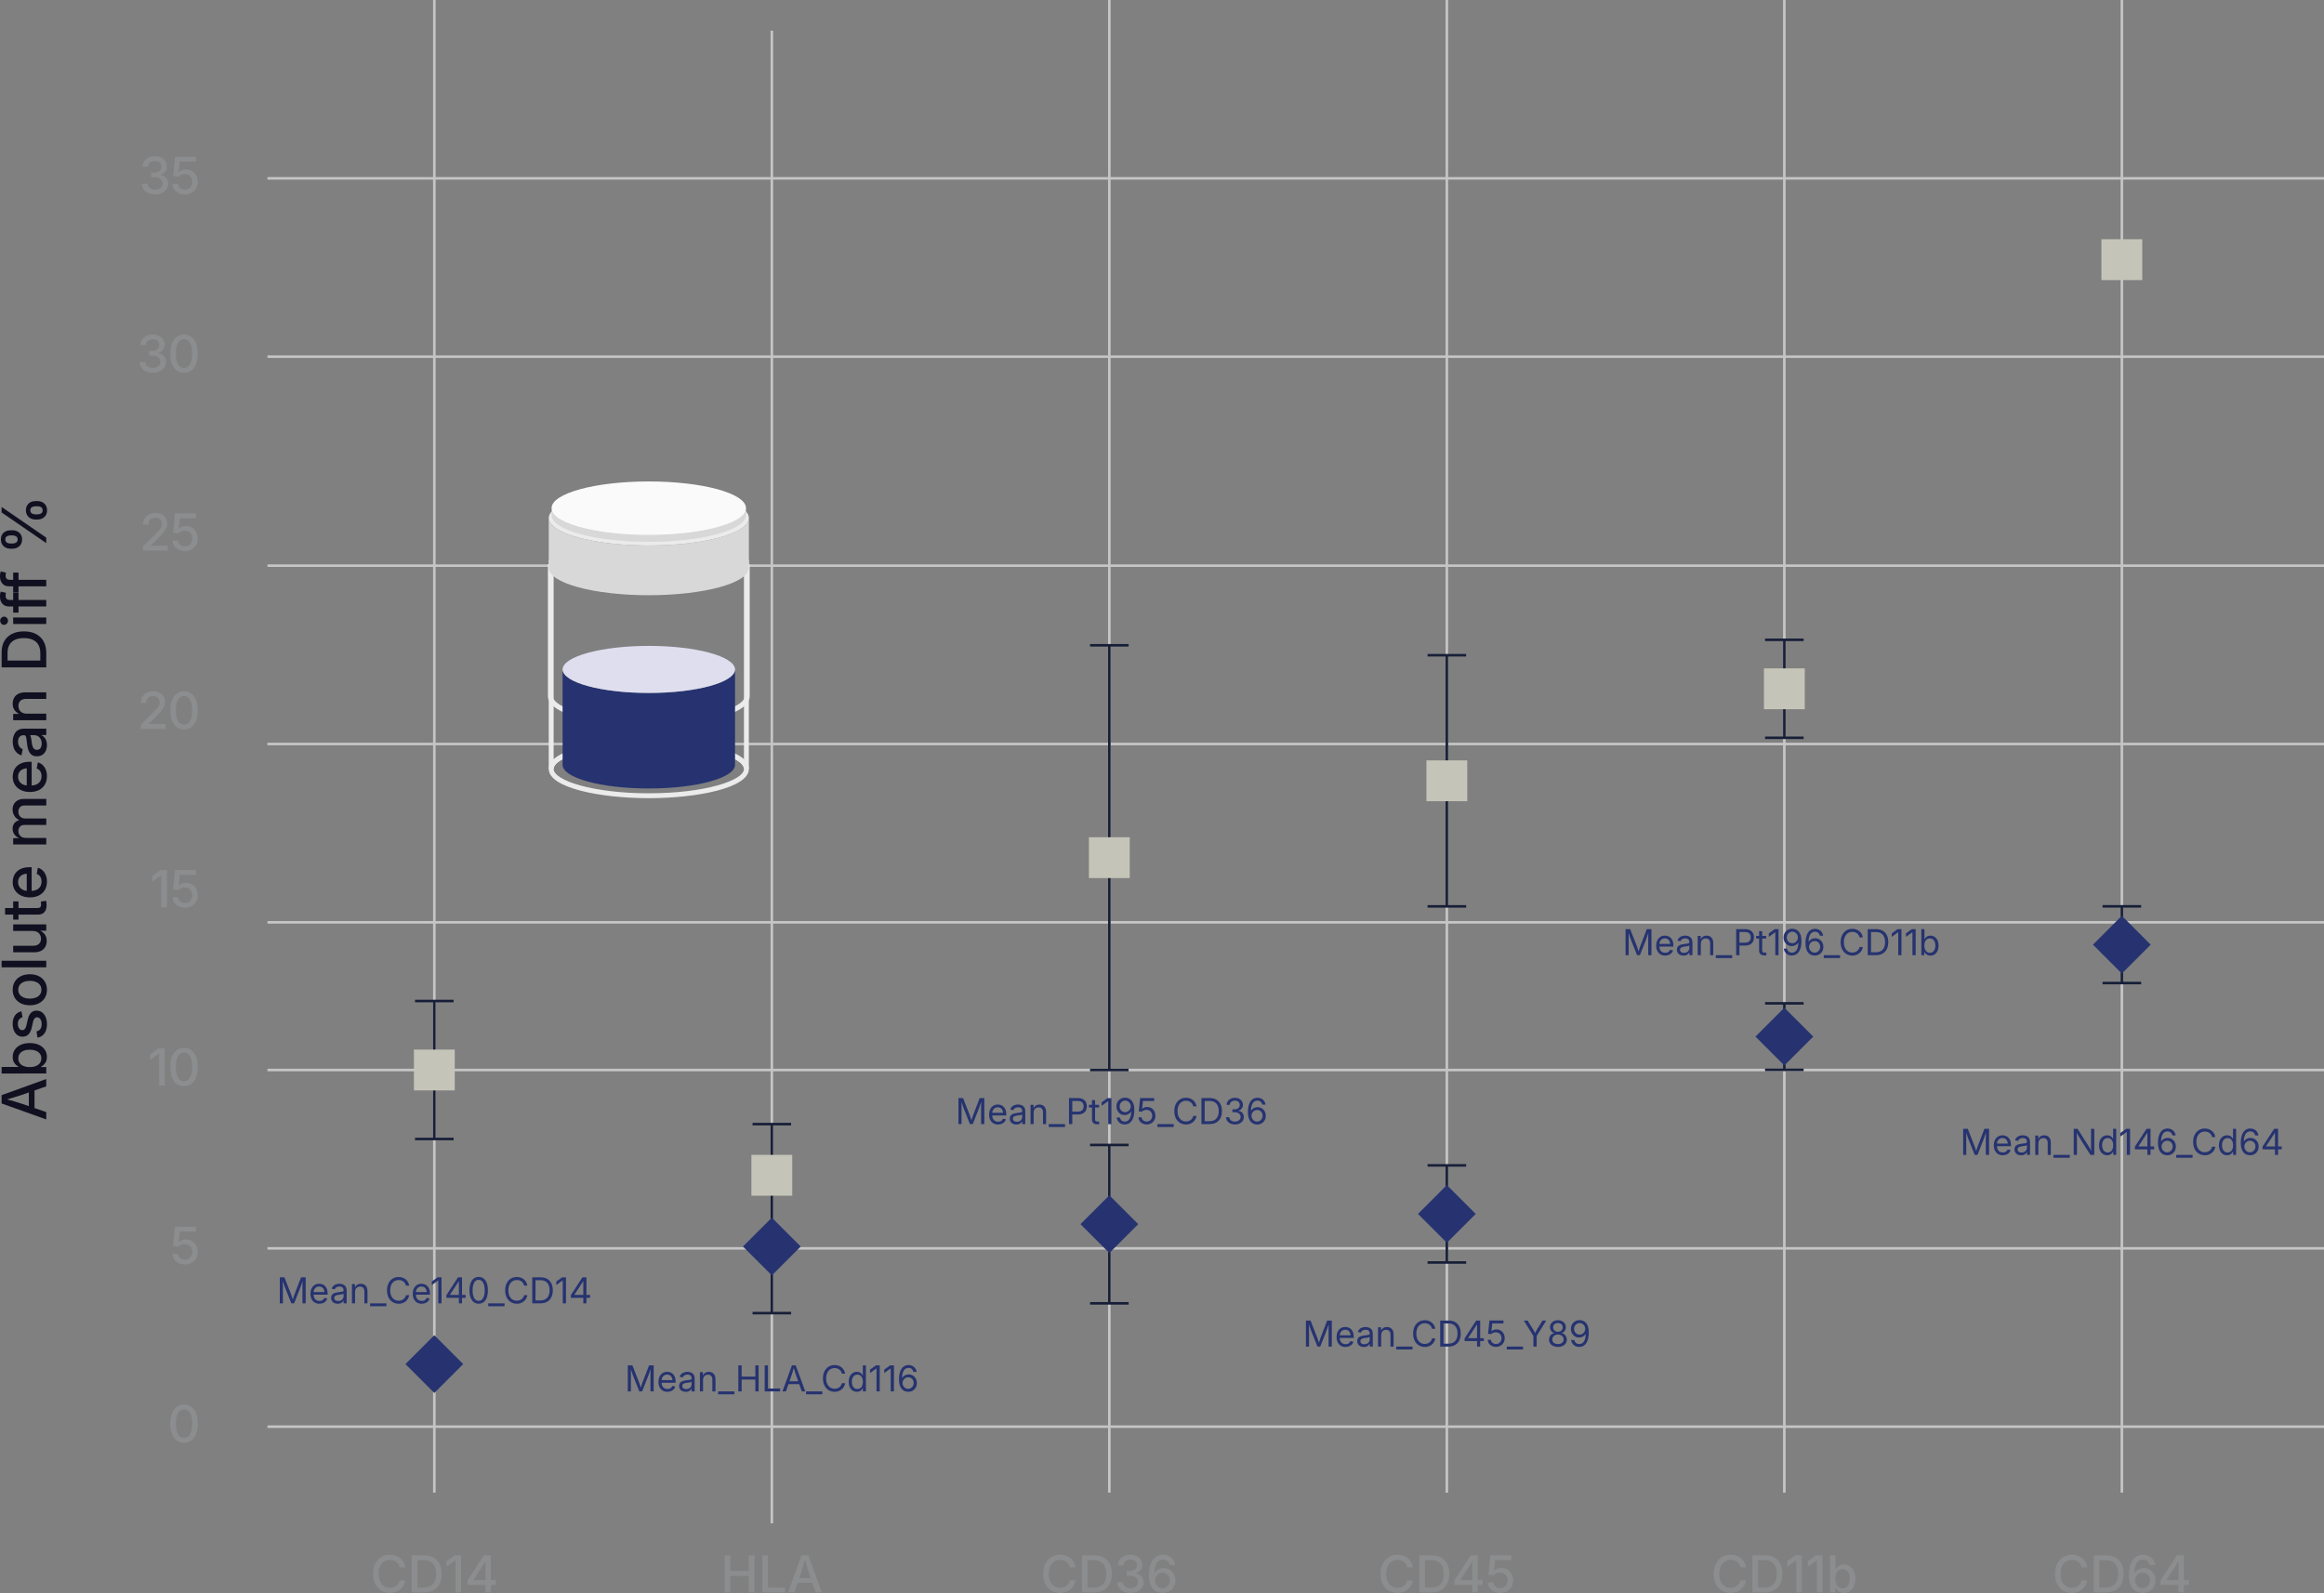 <?xml version="1.0" encoding="UTF-8"?>
<svg id="Capa_2" data-name="Capa 2" xmlns="http://www.w3.org/2000/svg" viewBox="0 0 1586.88 1087.97">
  <rect x="0" y="0" width="1586.88" height="1087.97" fill="#808080" stroke="none"/>
  <defs>
    <style>
      .cls-1 {
        fill: #101021;
      }

      .cls-2 {
        fill: #171f38;
      }

      .cls-3 {
        fill: #dedeef;
      }

      .cls-4 {
        fill: #263370;
      }

      .cls-5 {
        fill: #c6c5c5;
      }

      .cls-6 {
        fill: #d8d8d8;
      }

      .cls-7 {
        fill: #ebebeb;
      }

      .cls-8 {
        fill: #fafafa;
      }

      .cls-9 {
        fill: #c5c4b8;
      }

      .cls-10 {
        fill: #8c8d8f;
      }
    </style>
  </defs>
  <g id="Capa_2-2" data-name="Capa 2">
    <g>
      <g>
        <path class="cls-10" d="M105.83,132.79c-1.75,0-3.3-.31-4.64-.94-1.34-.62-2.4-1.49-3.17-2.58-.77-1.1-1.18-2.37-1.21-3.81h3.89c.04.83.29,1.55.73,2.16.44.61,1.04,1.07,1.8,1.4.76.32,1.61.48,2.57.48,1.01,0,1.9-.17,2.68-.53.77-.35,1.38-.85,1.82-1.48.44-.63.66-1.37.66-2.2s-.22-1.6-.66-2.23c-.44-.63-1.08-1.14-1.92-1.5-.83-.36-1.83-.55-2.99-.55h-2.15v-3.15h2.15c.95,0,1.8-.16,2.52-.49.73-.33,1.29-.79,1.69-1.39.41-.6.61-1.29.61-2.09s-.18-1.5-.54-2.1c-.35-.59-.87-1.05-1.52-1.38-.66-.33-1.43-.49-2.32-.49s-1.65.16-2.36.47c-.71.31-1.28.76-1.72,1.35-.44.58-.67,1.29-.69,2.1h-3.72c.03-1.41.43-2.65,1.18-3.72.76-1.07,1.77-1.92,3.05-2.52,1.27-.61,2.71-.91,4.3-.91s3.04.32,4.26.95,2.15,1.47,2.82,2.52c.66,1.05,1,2.22,1,3.5,0,1.4-.4,2.59-1.21,3.58s-1.89,1.66-3.24,2.01v.17c1.12.17,2.09.53,2.89,1.08.8.55,1.41,1.25,1.83,2.09.42.84.63,1.79.63,2.83,0,1.42-.39,2.69-1.17,3.8-.78,1.11-1.85,1.99-3.21,2.62-1.36.64-2.91.95-4.65.95Z"/>
        <path class="cls-10" d="M126.27,132.78c-1.59,0-3.02-.31-4.28-.93-1.26-.62-2.26-1.47-3.01-2.55-.75-1.08-1.15-2.31-1.2-3.7h3.75c.07.76.32,1.44.74,2.03.43.59.99,1.05,1.69,1.39.7.33,1.47.5,2.31.5.99,0,1.86-.22,2.61-.67.76-.45,1.35-1.07,1.77-1.87.43-.8.64-1.71.64-2.74s-.22-1.96-.65-2.77c-.44-.81-1.04-1.45-1.81-1.91-.77-.46-1.65-.69-2.65-.69-.89,0-1.73.16-2.54.49s-1.43.76-1.87,1.32l-3.58-.41,1.28-13.23h14.3v3.31h-11.01l-.75,7.18h.12c.56-.56,1.26-1,2.11-1.34.85-.34,1.78-.5,2.78-.5,1.15,0,2.21.21,3.19.62.99.41,1.84,1.01,2.56,1.77.72.77,1.29,1.67,1.69,2.7.4,1.04.6,2.16.6,3.39,0,1.67-.37,3.15-1.12,4.45s-1.78,2.31-3.1,3.05c-1.32.74-2.84,1.11-4.57,1.11Z"/>
      </g>
      <rect class="cls-5" x="182.62" y="120.93" width="1404.26" height="1.74"/>
      <g>
        <path class="cls-10" d="M104.35,254.59c-1.75,0-3.3-.31-4.64-.94-1.34-.63-2.4-1.49-3.17-2.58-.77-1.09-1.18-2.37-1.21-3.81h3.89c.04.83.29,1.55.73,2.15.44.61,1.04,1.07,1.8,1.4.76.32,1.61.49,2.57.49,1.01,0,1.9-.18,2.68-.53.77-.35,1.38-.85,1.82-1.48.44-.64.66-1.37.66-2.2s-.22-1.6-.66-2.23c-.44-.64-1.08-1.14-1.92-1.5-.83-.36-1.83-.55-2.99-.55h-2.15v-3.15h2.15c.95,0,1.8-.17,2.52-.49.73-.33,1.29-.79,1.69-1.39.41-.6.61-1.29.61-2.09s-.18-1.51-.54-2.1c-.35-.59-.87-1.05-1.52-1.38-.66-.33-1.43-.49-2.32-.49s-1.65.16-2.36.47c-.71.31-1.28.76-1.72,1.35-.44.59-.67,1.29-.69,2.11h-3.72c.03-1.41.43-2.65,1.18-3.73.76-1.07,1.77-1.91,3.05-2.52,1.27-.61,2.71-.91,4.3-.91s3.04.31,4.26.94,2.15,1.47,2.82,2.52c.66,1.05,1,2.22,1,3.5,0,1.4-.4,2.59-1.21,3.58s-1.89,1.66-3.24,2.01v.17c1.12.17,2.09.53,2.89,1.08.8.55,1.41,1.25,1.83,2.09.42.84.63,1.78.63,2.83,0,1.42-.39,2.69-1.17,3.8-.78,1.11-1.85,1.99-3.21,2.62-1.36.63-2.91.95-4.65.95Z"/>
        <path class="cls-10" d="M125.65,254.59c-1.97,0-3.65-.52-5.05-1.55-1.4-1.04-2.47-2.52-3.21-4.47-.75-1.94-1.12-4.29-1.12-7.02s.37-5.08,1.12-7.02,1.82-3.44,3.22-4.48c1.4-1.05,3.07-1.57,5.03-1.57s3.65.52,5.05,1.57c1.4,1.04,2.48,2.54,3.22,4.48.74,1.94,1.11,4.28,1.11,7.02s-.37,5.07-1.11,7.01c-.74,1.95-1.81,3.44-3.21,4.48-1.4,1.03-3.1,1.55-5.07,1.55ZM125.65,251.29c1.19,0,2.21-.39,3.03-1.16.83-.77,1.47-1.89,1.91-3.33s.66-3.19.66-5.24-.22-3.81-.66-5.28c-.44-1.46-1.08-2.58-1.91-3.35-.83-.77-1.84-1.16-3.03-1.16s-2.19.39-3.03,1.17c-.83.78-1.47,1.9-1.91,3.35-.44,1.45-.65,3.21-.65,5.27s.22,3.79.65,5.24c.44,1.45,1.08,2.56,1.91,3.33.84.77,1.84,1.16,3.03,1.16Z"/>
      </g>
      <rect class="cls-5" x="182.62" y="242.72" width="1404.26" height="1.74"/>
      <g>
        <path class="cls-10" d="M97.68,376.03v-2.85l8.74-8.74c.91-.92,1.66-1.74,2.27-2.45s1.06-1.4,1.37-2.07c.31-.66.47-1.38.47-2.16,0-.86-.2-1.61-.6-2.25-.4-.63-.94-1.12-1.62-1.47s-1.47-.51-2.37-.51c-.94,0-1.76.19-2.44.58-.69.39-1.22.93-1.6,1.64-.37.71-.56,1.54-.56,2.51h-3.66c0-1.59.35-2.99,1.06-4.18.71-1.2,1.69-2.13,2.94-2.8s2.69-1,4.33-1,3.03.32,4.26.95c1.23.64,2.19,1.51,2.89,2.62.7,1.11,1.05,2.37,1.05,3.77,0,.98-.18,1.92-.54,2.82-.35.9-.96,1.89-1.82,2.97-.86,1.07-2.04,2.36-3.54,3.84l-5.3,5.32v.15h11.54v3.31h-16.87Z"/>
        <path class="cls-10" d="M126.27,376.37c-1.59,0-3.02-.31-4.28-.93-1.26-.62-2.26-1.47-3.01-2.55-.75-1.08-1.15-2.31-1.2-3.7h3.75c.07.76.32,1.44.74,2.03.43.59.99,1.05,1.69,1.39.7.33,1.47.5,2.31.5.99,0,1.86-.22,2.61-.67.76-.45,1.35-1.07,1.77-1.87.43-.8.64-1.71.64-2.74s-.22-1.96-.65-2.77c-.44-.81-1.04-1.45-1.81-1.91-.77-.46-1.65-.69-2.65-.69-.89,0-1.73.16-2.54.49s-1.43.76-1.87,1.32l-3.58-.41,1.28-13.23h14.3v3.31h-11.01l-.75,7.18h.12c.56-.56,1.26-1,2.11-1.34.85-.34,1.78-.5,2.78-.5,1.15,0,2.21.21,3.19.62.99.41,1.84,1.01,2.56,1.77.72.77,1.29,1.67,1.69,2.7.4,1.04.6,2.16.6,3.39,0,1.67-.37,3.15-1.12,4.45s-1.78,2.31-3.1,3.05c-1.32.74-2.84,1.11-4.57,1.11Z"/>
      </g>
      <rect class="cls-5" x="182.62" y="385.46" width="1404.26" height="1.74"/>
      <g>
        <path class="cls-10" d="M96.2,497.83v-2.85l8.74-8.74c.91-.92,1.66-1.74,2.27-2.45s1.06-1.41,1.37-2.07c.31-.66.47-1.38.47-2.15,0-.87-.2-1.62-.6-2.25-.4-.64-.94-1.12-1.62-1.47s-1.47-.51-2.37-.51c-.94,0-1.76.19-2.44.58-.69.39-1.22.93-1.6,1.64-.37.7-.56,1.54-.56,2.51h-3.66c0-1.59.35-2.99,1.06-4.19.71-1.2,1.69-2.13,2.94-2.8s2.69-1,4.33-1,3.03.32,4.26.95c1.23.63,2.19,1.51,2.89,2.61.7,1.11,1.05,2.37,1.05,3.78,0,.97-.18,1.92-.54,2.82-.35.9-.96,1.89-1.82,2.97-.86,1.07-2.04,2.36-3.54,3.85l-5.3,5.32v.15h11.54v3.31h-16.87Z"/>
        <path class="cls-10" d="M125.65,498.19c-1.97,0-3.65-.52-5.05-1.55-1.4-1.04-2.47-2.52-3.21-4.47-.75-1.94-1.12-4.29-1.12-7.02s.37-5.08,1.12-7.02,1.82-3.44,3.22-4.48c1.4-1.05,3.07-1.57,5.03-1.57s3.65.52,5.05,1.57c1.4,1.04,2.48,2.54,3.22,4.48.74,1.94,1.11,4.28,1.11,7.02s-.37,5.07-1.11,7.01c-.74,1.95-1.81,3.44-3.21,4.48-1.4,1.03-3.1,1.55-5.07,1.55ZM125.65,494.88c1.19,0,2.21-.39,3.03-1.16.83-.77,1.47-1.89,1.91-3.33s.66-3.19.66-5.24-.22-3.81-.66-5.28c-.44-1.46-1.08-2.58-1.91-3.35-.83-.77-1.84-1.16-3.03-1.16s-2.19.39-3.03,1.17c-.83.78-1.47,1.9-1.91,3.35-.44,1.45-.65,3.21-.65,5.27s.22,3.79.65,5.24c.44,1.45,1.08,2.56,1.91,3.33.84.77,1.84,1.16,3.03,1.16Z"/>
      </g>
      <rect class="cls-5" x="182.62" y="507.26" width="1404.26" height="1.74"/>
      <g>
        <path class="cls-10" d="M113.96,594.23v25.4h-3.82v-21.84h-.14l-6.07,4.33v-3.84l5.73-4.06h4.3Z"/>
        <path class="cls-10" d="M126.27,619.96c-1.59,0-3.02-.31-4.28-.93-1.26-.62-2.26-1.47-3.01-2.55-.75-1.08-1.15-2.31-1.2-3.7h3.75c.07.76.32,1.44.74,2.03.43.59.99,1.05,1.69,1.39.7.33,1.47.5,2.31.5.99,0,1.86-.22,2.61-.67.76-.45,1.35-1.07,1.77-1.87.43-.8.64-1.71.64-2.74s-.22-1.96-.65-2.77c-.44-.81-1.04-1.45-1.81-1.91-.77-.46-1.65-.69-2.65-.69-.89,0-1.73.16-2.54.49s-1.43.76-1.87,1.32l-3.58-.41,1.28-13.23h14.3v3.31h-11.01l-.75,7.18h.12c.56-.56,1.26-1,2.11-1.34.85-.34,1.78-.5,2.78-.5,1.15,0,2.21.21,3.19.62.99.41,1.84,1.01,2.56,1.77.72.77,1.29,1.67,1.69,2.7.4,1.04.6,2.16.6,3.39,0,1.67-.37,3.15-1.12,4.45s-1.78,2.31-3.1,3.05c-1.32.74-2.84,1.11-4.57,1.11Z"/>
      </g>
      <rect class="cls-5" x="182.62" y="629.06" width="1404.26" height="1.74"/>
      <g>
        <path class="cls-10" d="M112.48,716.02v25.4h-3.82v-21.84h-.14l-6.07,4.33v-3.84l5.73-4.06h4.3Z"/>
        <path class="cls-10" d="M125.65,741.78c-1.97,0-3.65-.52-5.05-1.55-1.4-1.04-2.47-2.52-3.21-4.47-.75-1.94-1.12-4.29-1.12-7.02s.37-5.08,1.12-7.02,1.82-3.44,3.22-4.48c1.4-1.05,3.07-1.57,5.03-1.57s3.65.52,5.05,1.57c1.4,1.04,2.48,2.54,3.22,4.48.74,1.94,1.11,4.28,1.11,7.02s-.37,5.07-1.11,7.01c-.74,1.95-1.81,3.44-3.21,4.48-1.4,1.03-3.1,1.55-5.07,1.55ZM125.65,738.47c1.19,0,2.21-.39,3.03-1.16.83-.77,1.47-1.89,1.91-3.33s.66-3.19.66-5.24-.22-3.81-.66-5.28c-.44-1.46-1.08-2.58-1.91-3.35-.83-.77-1.84-1.16-3.03-1.16s-2.19.39-3.03,1.17c-.83.78-1.47,1.9-1.91,3.35-.44,1.45-.65,3.21-.65,5.27s.22,3.79.65,5.24c.44,1.45,1.08,2.56,1.91,3.33.84.77,1.84,1.16,3.03,1.16Z"/>
      </g>
      <rect class="cls-5" x="182.62" y="729.91" width="1404.26" height="1.74"/>
      <path class="cls-10" d="M126.27,863.56c-1.59,0-3.02-.31-4.28-.93-1.26-.62-2.26-1.47-3.01-2.55-.75-1.08-1.15-2.31-1.2-3.7h3.75c.07.76.32,1.44.74,2.03.43.59.99,1.05,1.69,1.39.7.33,1.47.5,2.31.5.99,0,1.86-.22,2.61-.67.76-.45,1.35-1.07,1.77-1.87.43-.8.64-1.71.64-2.74s-.22-1.96-.65-2.77c-.44-.81-1.04-1.45-1.81-1.91-.77-.46-1.65-.69-2.65-.69-.89,0-1.73.16-2.54.49s-1.43.76-1.87,1.32l-3.58-.41,1.28-13.23h14.3v3.31h-11.01l-.75,7.18h.12c.56-.56,1.26-1,2.11-1.34.85-.34,1.78-.5,2.78-.5,1.15,0,2.21.21,3.19.62.99.41,1.84,1.01,2.56,1.77.72.77,1.29,1.67,1.69,2.7.4,1.04.6,2.16.6,3.39,0,1.67-.37,3.15-1.12,4.45s-1.78,2.31-3.1,3.05c-1.32.74-2.84,1.11-4.57,1.11Z"/>
      <rect class="cls-5" x="182.62" y="851.71" width="1404.26" height="1.74"/>
      <path class="cls-10" d="M125.65,985.36c-1.97,0-3.65-.52-5.05-1.55s-2.47-2.52-3.21-4.47c-.75-1.94-1.12-4.29-1.12-7.02s.37-5.08,1.12-7.02,1.82-3.44,3.22-4.48,3.07-1.57,5.03-1.57,3.65.52,5.05,1.57c1.4,1.05,2.48,2.54,3.22,4.48.74,1.94,1.11,4.29,1.11,7.02s-.37,5.07-1.11,7.02c-.74,1.95-1.81,3.44-3.21,4.47-1.4,1.03-3.1,1.55-5.07,1.55ZM125.65,982.06c1.19,0,2.21-.39,3.03-1.16s1.47-1.89,1.91-3.33c.44-1.45.66-3.2.66-5.24s-.22-3.81-.66-5.28c-.44-1.46-1.08-2.57-1.91-3.35s-1.84-1.16-3.03-1.16-2.19.39-3.03,1.17c-.83.78-1.47,1.9-1.91,3.35-.44,1.46-.65,3.21-.65,5.27s.22,3.79.65,5.24c.44,1.45,1.08,2.56,1.91,3.33.84.77,1.84,1.16,3.03,1.16Z"/>
      <rect class="cls-5" x="182.62" y="973.5" width="1404.26" height="1.74"/>
      <g>
        <path class="cls-10" d="M266.23,1087.95c-2.23,0-4.21-.53-5.95-1.59s-3.1-2.56-4.09-4.51c-.99-1.95-1.48-4.26-1.48-6.95s.5-5.02,1.49-6.97c.99-1.95,2.36-3.46,4.1-4.52s3.72-1.59,5.93-1.59c1.35,0,2.62.19,3.8.59,1.18.39,2.24.96,3.17,1.7.93.74,1.7,1.65,2.32,2.72s1.03,2.28,1.24,3.63h-3.9c-.17-.83-.45-1.56-.85-2.19-.4-.63-.89-1.17-1.48-1.6-.58-.44-1.24-.77-1.96-.99-.72-.22-1.49-.33-2.31-.33-1.5,0-2.83.37-4,1.12-1.17.75-2.08,1.83-2.74,3.26s-.99,3.14-.99,5.16.33,3.74,1,5.16c.66,1.42,1.58,2.5,2.74,3.24,1.17.74,2.49,1.11,3.98,1.11.81,0,1.57-.11,2.29-.33.72-.22,1.38-.55,1.96-.98.58-.43,1.08-.96,1.48-1.6.41-.64.69-1.36.86-2.18h3.9c-.19,1.27-.59,2.43-1.19,3.49-.6,1.05-1.36,1.96-2.28,2.73s-1.98,1.37-3.17,1.78c-1.19.42-2.49.62-3.89.62Z"/>
        <path class="cls-10" d="M285.01,1062.2v25.4h-3.89v-25.4h3.89ZM289.38,1087.6h-6.27v-3.37h6.07c1.93,0,3.54-.36,4.81-1.09,1.28-.73,2.24-1.79,2.86-3.19.63-1.4.95-3.09.95-5.08s-.31-3.67-.95-5.06c-.63-1.38-1.57-2.43-2.81-3.15-1.25-.72-2.8-1.08-4.65-1.08h-6.41v-3.37h6.65c2.5,0,4.64.5,6.43,1.52s3.16,2.46,4.12,4.36c.96,1.9,1.44,4.16,1.44,6.78s-.48,4.91-1.45,6.81c-.96,1.91-2.36,3.37-4.18,4.39s-4.02,1.53-6.61,1.53Z"/>
        <path class="cls-10" d="M314.86,1062.2v25.4h-3.82v-21.84h-.14l-6.07,4.33v-3.84l5.73-4.06h4.3Z"/>
        <path class="cls-10" d="M319.26,1082.43v-3.1l11.15-17.13h2.45v4.47h-1.52l-8.03,12.34v.15h15.29v3.27h-19.35ZM331.48,1087.6v-6.09l.03-1.45v-17.86h3.66v25.4h-3.7Z"/>
      </g>
      <rect class="cls-5" x="295.7" width="1.74" height="1019.43"/>
      <g>
        <path class="cls-10" d="M494.83,1087.6v-25.4h3.89v10.74h12.58v-10.74h3.87v25.4h-3.87v-11.32h-12.58v11.32h-3.89Z"/>
        <path class="cls-10" d="M520.55,1087.6v-25.4h3.89v22.06h11.59v3.34h-15.48Z"/>
        <path class="cls-10" d="M538.16,1087.6l9.09-25.4h4.72l9.19,25.4h-4.18l-4.94-14.16c-.39-1.17-.81-2.52-1.27-4.05-.46-1.53-1-3.38-1.61-5.55h.85c-.6,2.18-1.13,4.05-1.59,5.59s-.87,2.88-1.24,4.01l-4.84,14.16h-4.18ZM543.12,1080.93v-3.24h13.09v3.24h-13.09Z"/>
      </g>
      <rect class="cls-5" x="526.16" y="20.95" width="1.74" height="1019.43"/>
      <g>
        <path class="cls-10" d="M723.84,1087.95c-2.23,0-4.21-.53-5.95-1.59s-3.1-2.56-4.09-4.51c-.99-1.95-1.48-4.26-1.48-6.95s.5-5.02,1.49-6.97c.99-1.95,2.36-3.46,4.1-4.52s3.72-1.59,5.93-1.59c1.35,0,2.62.19,3.8.59,1.18.39,2.24.96,3.17,1.7.93.74,1.7,1.65,2.32,2.72s1.03,2.28,1.24,3.63h-3.9c-.17-.83-.45-1.56-.85-2.19-.4-.63-.89-1.17-1.48-1.6-.58-.44-1.24-.77-1.96-.99-.72-.22-1.49-.33-2.31-.33-1.5,0-2.83.37-4,1.12-1.17.75-2.08,1.83-2.74,3.26s-.99,3.14-.99,5.16.33,3.74,1,5.16c.66,1.42,1.58,2.5,2.74,3.24,1.17.74,2.49,1.11,3.98,1.11.81,0,1.57-.11,2.29-.33.72-.22,1.38-.55,1.96-.98.58-.43,1.08-.96,1.48-1.6.41-.64.69-1.36.86-2.18h3.9c-.19,1.27-.59,2.43-1.19,3.49-.6,1.05-1.36,1.96-2.28,2.73s-1.98,1.37-3.17,1.78c-1.19.42-2.49.62-3.89.62Z"/>
        <path class="cls-10" d="M742.62,1062.2v25.4h-3.89v-25.4h3.89ZM746.99,1087.6h-6.27v-3.37h6.07c1.93,0,3.54-.36,4.81-1.09,1.28-.73,2.24-1.79,2.86-3.19.63-1.4.95-3.09.95-5.08s-.31-3.67-.95-5.06c-.63-1.38-1.57-2.43-2.81-3.15-1.25-.72-2.8-1.08-4.65-1.08h-6.41v-3.37h6.65c2.5,0,4.64.5,6.43,1.52s3.16,2.46,4.12,4.36c.96,1.9,1.44,4.16,1.44,6.78s-.48,4.91-1.45,6.81c-.96,1.91-2.36,3.37-4.18,4.39s-4.02,1.53-6.61,1.53Z"/>
        <path class="cls-10" d="M771.91,1087.95c-1.75,0-3.3-.31-4.64-.94s-2.4-1.49-3.17-2.58c-.77-1.09-1.18-2.37-1.21-3.81h3.89c.04.83.29,1.55.73,2.16.44.61,1.04,1.07,1.8,1.4.76.32,1.61.48,2.57.48,1.01,0,1.9-.18,2.68-.53s1.38-.85,1.82-1.48.66-1.37.66-2.2-.22-1.6-.66-2.23-1.08-1.14-1.92-1.5c-.83-.36-1.83-.55-2.99-.55h-2.15v-3.15h2.15c.95,0,1.8-.16,2.52-.49s1.29-.79,1.69-1.39c.41-.59.61-1.29.61-2.09s-.18-1.51-.54-2.1c-.35-.59-.87-1.05-1.52-1.38s-1.43-.49-2.32-.49-1.65.16-2.36.47c-.71.31-1.28.76-1.72,1.35-.44.58-.67,1.29-.69,2.1h-3.72c.03-1.41.43-2.65,1.18-3.73.76-1.07,1.77-1.91,3.05-2.52,1.27-.61,2.71-.91,4.3-.91s3.04.32,4.26.94c1.22.63,2.15,1.47,2.82,2.52.66,1.05,1,2.22,1,3.5,0,1.4-.4,2.59-1.21,3.58s-1.89,1.66-3.24,2.01v.17c1.12.17,2.09.53,2.89,1.08.8.55,1.41,1.24,1.83,2.09s.63,1.78.63,2.83c0,1.42-.39,2.69-1.17,3.8-.78,1.11-1.85,1.99-3.21,2.62s-2.91.95-4.65.95Z"/>
        <path class="cls-10" d="M793.81,1087.95c-1.2,0-2.36-.21-3.48-.65s-2.11-1.12-2.97-2.08c-.87-.95-1.56-2.21-2.07-3.76-.5-1.55-.76-3.45-.76-5.7s.21-4.15.65-5.86,1.06-3.17,1.89-4.37c.83-1.2,1.84-2.11,3.02-2.75,1.19-.63,2.54-.94,4.05-.94s2.86.3,4.03.9c1.18.59,2.13,1.41,2.86,2.45.74,1.04,1.2,2.24,1.39,3.6h-3.78c-.25-1.07-.76-1.93-1.52-2.6-.76-.66-1.75-1-2.97-1s-2.34.37-3.22,1.11-1.56,1.79-2.02,3.15c-.46,1.36-.69,2.99-.69,4.87h.15c.43-.71.96-1.31,1.6-1.81.64-.51,1.36-.89,2.15-1.16.8-.27,1.65-.4,2.53-.4,1.5,0,2.85.36,4.05,1.07,1.2.72,2.15,1.7,2.86,2.97.71,1.26,1.07,2.7,1.07,4.33s-.37,3.11-1.11,4.41c-.74,1.3-1.77,2.33-3.1,3.08-1.32.76-2.87,1.14-4.64,1.14ZM793.81,1084.7c.96,0,1.83-.24,2.6-.72.77-.48,1.38-1.12,1.83-1.93.45-.81.67-1.7.67-2.69s-.22-1.86-.66-2.66c-.44-.79-1.03-1.42-1.79-1.89-.76-.47-1.62-.7-2.58-.7-.73,0-1.4.14-2.02.42-.62.28-1.17.66-1.64,1.15-.47.49-.84,1.05-1.1,1.69s-.39,1.31-.39,2.01c0,.96.22,1.85.66,2.65.44.8,1.05,1.45,1.82,1.93.76.49,1.63.73,2.6.73Z"/>
      </g>
      <rect class="cls-5" x="756.61" width="1.74" height="1019.43"/>
      <g>
        <path class="cls-10" d="M954.22,1087.95c-2.23,0-4.21-.53-5.95-1.59s-3.1-2.56-4.09-4.51c-.99-1.95-1.48-4.26-1.48-6.95s.5-5.02,1.49-6.97c.99-1.95,2.36-3.46,4.1-4.52s3.72-1.59,5.93-1.59c1.35,0,2.62.19,3.8.59,1.18.39,2.24.96,3.17,1.7.93.74,1.7,1.65,2.32,2.72s1.03,2.28,1.24,3.63h-3.9c-.17-.83-.45-1.56-.85-2.19-.4-.63-.89-1.17-1.48-1.6-.58-.44-1.24-.77-1.96-.99-.72-.22-1.49-.33-2.31-.33-1.5,0-2.83.37-4,1.12-1.17.75-2.08,1.83-2.74,3.26s-.99,3.14-.99,5.16.33,3.74,1,5.16c.66,1.42,1.58,2.5,2.74,3.24,1.17.74,2.49,1.11,3.98,1.11.81,0,1.57-.11,2.29-.33.72-.22,1.38-.55,1.96-.98.58-.43,1.08-.96,1.48-1.6.41-.64.69-1.36.86-2.18h3.9c-.19,1.27-.59,2.43-1.19,3.49-.6,1.05-1.36,1.96-2.28,2.73s-1.98,1.37-3.17,1.78c-1.19.42-2.49.62-3.89.62Z"/>
        <path class="cls-10" d="M973,1062.2v25.4h-3.89v-25.4h3.89ZM977.37,1087.6h-6.27v-3.37h6.07c1.93,0,3.54-.36,4.81-1.09,1.28-.73,2.24-1.79,2.86-3.19.63-1.4.95-3.09.95-5.08s-.31-3.67-.95-5.06c-.63-1.38-1.57-2.43-2.81-3.15-1.25-.72-2.8-1.08-4.65-1.08h-6.41v-3.37h6.65c2.5,0,4.64.5,6.43,1.52s3.16,2.46,4.12,4.36c.96,1.9,1.44,4.16,1.44,6.78s-.48,4.91-1.45,6.81c-.96,1.91-2.36,3.37-4.18,4.39s-4.02,1.53-6.61,1.53Z"/>
        <path class="cls-10" d="M993.1,1082.43v-3.1l11.15-17.13h2.45v4.47h-1.52l-8.03,12.34v.15h15.29v3.27h-19.35ZM1005.32,1087.6v-6.09l.03-1.45v-17.86h3.66v25.4h-3.7Z"/>
        <path class="cls-10" d="M1024.41,1087.94c-1.59,0-3.02-.31-4.28-.93-1.26-.62-2.26-1.47-3.01-2.55-.75-1.08-1.15-2.31-1.2-3.7h3.75c.07.76.32,1.44.74,2.03.43.59.99,1.05,1.69,1.39.7.33,1.47.5,2.31.5.99,0,1.86-.22,2.61-.67.76-.45,1.35-1.08,1.77-1.87.43-.8.64-1.71.64-2.74s-.22-1.96-.65-2.77c-.44-.81-1.04-1.45-1.81-1.91-.77-.46-1.65-.69-2.65-.69-.89,0-1.73.16-2.54.48-.81.33-1.43.77-1.87,1.32l-3.58-.41,1.28-13.23h14.3v3.31h-11.01l-.75,7.18h.12c.56-.56,1.26-1,2.11-1.34.85-.33,1.78-.5,2.78-.5,1.15,0,2.21.21,3.19.62.99.41,1.84,1,2.56,1.77.72.76,1.29,1.67,1.69,2.7.4,1.03.6,2.16.6,3.39,0,1.67-.37,3.15-1.12,4.45s-1.78,2.31-3.1,3.05-2.84,1.11-4.57,1.11Z"/>
      </g>
      <rect class="cls-5" x="987.07" width="1.74" height="1019.43"/>
      <g>
        <path class="cls-10" d="M1181.7,1087.95c-2.23,0-4.21-.53-5.95-1.59s-3.1-2.56-4.09-4.51c-.99-1.95-1.48-4.26-1.48-6.95s.5-5.02,1.49-6.97c.99-1.95,2.36-3.46,4.1-4.52s3.72-1.59,5.93-1.59c1.35,0,2.62.19,3.8.59,1.18.39,2.24.96,3.17,1.7.93.74,1.7,1.65,2.32,2.72s1.03,2.28,1.24,3.63h-3.9c-.17-.83-.45-1.56-.85-2.19-.4-.63-.89-1.17-1.48-1.6-.58-.44-1.24-.77-1.96-.99-.72-.22-1.49-.33-2.31-.33-1.5,0-2.83.37-4,1.12-1.17.75-2.08,1.83-2.74,3.26s-.99,3.14-.99,5.16.33,3.74,1,5.16c.66,1.42,1.58,2.5,2.74,3.24,1.17.74,2.49,1.11,3.98,1.11.81,0,1.57-.11,2.29-.33.72-.22,1.38-.55,1.96-.98.58-.43,1.08-.96,1.48-1.6.41-.64.69-1.36.86-2.18h3.9c-.19,1.27-.59,2.43-1.19,3.49-.6,1.05-1.36,1.96-2.28,2.73s-1.98,1.37-3.17,1.78c-1.19.42-2.49.62-3.89.62Z"/>
        <path class="cls-10" d="M1200.48,1062.2v25.4h-3.89v-25.4h3.89ZM1204.84,1087.6h-6.27v-3.37h6.07c1.93,0,3.54-.36,4.81-1.09,1.28-.73,2.24-1.79,2.86-3.19.63-1.4.95-3.09.95-5.08s-.31-3.67-.95-5.06c-.63-1.38-1.57-2.43-2.81-3.15-1.25-.72-2.8-1.08-4.65-1.08h-6.41v-3.37h6.65c2.5,0,4.64.5,6.43,1.52s3.16,2.46,4.12,4.36c.96,1.9,1.44,4.16,1.44,6.78s-.48,4.91-1.45,6.81c-.96,1.91-2.36,3.37-4.18,4.39s-4.02,1.53-6.61,1.53Z"/>
        <path class="cls-10" d="M1230.33,1062.2v25.4h-3.82v-21.84h-.14l-6.07,4.33v-3.84l5.73-4.06h4.3Z"/>
        <path class="cls-10" d="M1244.47,1062.2v25.4h-3.82v-21.84h-.14l-6.07,4.33v-3.84l5.73-4.06h4.3Z"/>
        <path class="cls-10" d="M1258.96,1087.97c-1.07,0-1.96-.18-2.69-.54-.72-.35-1.31-.79-1.75-1.3-.45-.5-.8-1-1.07-1.47h-.26v2.93h-3.63v-25.4h3.73v9.56h.17c.25-.45.6-.93,1.04-1.43s1.02-.93,1.74-1.29c.72-.36,1.62-.54,2.71-.54,1.54,0,2.91.39,4.1,1.17,1.19.78,2.12,1.9,2.81,3.34.68,1.45,1.02,3.19,1.02,5.21s-.34,3.74-1.01,5.2c-.68,1.46-1.61,2.58-2.8,3.36-1.19.79-2.56,1.19-4.12,1.19ZM1258.16,1084.8c1.06,0,1.95-.28,2.69-.85s1.3-1.35,1.68-2.35c.38-.99.57-2.13.57-3.4s-.19-2.41-.57-3.39c-.38-.98-.94-1.75-1.67-2.3-.74-.56-1.64-.84-2.7-.84s-1.97.27-2.71.82-1.3,1.3-1.68,2.28c-.38.97-.57,2.11-.57,3.43s.19,2.45.58,3.44.95,1.76,1.7,2.32c.74.56,1.64.84,2.68.84Z"/>
      </g>
      <rect class="cls-5" x="1217.52" width="1.74" height="1019.43"/>
      <g>
        <path class="cls-10" d="M1414.71,1087.95c-2.23,0-4.21-.53-5.95-1.59s-3.1-2.56-4.09-4.51c-.99-1.95-1.48-4.26-1.48-6.95s.5-5.02,1.49-6.97c.99-1.95,2.36-3.46,4.1-4.52s3.72-1.59,5.93-1.59c1.35,0,2.62.19,3.8.59,1.18.39,2.24.96,3.17,1.7.93.74,1.7,1.65,2.32,2.72s1.03,2.28,1.24,3.63h-3.9c-.17-.83-.45-1.56-.85-2.19-.4-.63-.89-1.17-1.48-1.6-.58-.44-1.24-.77-1.96-.99-.72-.22-1.49-.33-2.31-.33-1.5,0-2.83.37-4,1.12-1.17.75-2.08,1.83-2.74,3.26s-.99,3.14-.99,5.16.33,3.74,1,5.16c.66,1.42,1.58,2.5,2.74,3.24,1.17.74,2.49,1.11,3.98,1.11.81,0,1.57-.11,2.29-.33.72-.22,1.38-.55,1.96-.98.58-.43,1.08-.96,1.48-1.6.41-.64.69-1.36.86-2.18h3.9c-.19,1.27-.59,2.43-1.19,3.49-.6,1.05-1.36,1.96-2.28,2.73s-1.98,1.37-3.17,1.78c-1.19.42-2.49.62-3.89.62Z"/>
        <path class="cls-10" d="M1433.5,1062.2v25.4h-3.89v-25.4h3.89ZM1437.86,1087.6h-6.27v-3.37h6.07c1.93,0,3.54-.36,4.81-1.09,1.28-.73,2.24-1.79,2.86-3.19.63-1.4.95-3.09.95-5.08s-.31-3.67-.95-5.06c-.63-1.38-1.57-2.43-2.81-3.15-1.25-.72-2.8-1.08-4.65-1.08h-6.41v-3.37h6.65c2.5,0,4.64.5,6.43,1.52s3.16,2.46,4.12,4.36c.96,1.9,1.44,4.16,1.44,6.78s-.48,4.91-1.45,6.81c-.96,1.91-2.36,3.37-4.18,4.39s-4.02,1.53-6.61,1.53Z"/>
        <path class="cls-10" d="M1462.97,1087.95c-1.2,0-2.36-.21-3.48-.65s-2.11-1.12-2.97-2.08c-.87-.95-1.56-2.21-2.07-3.76-.5-1.55-.76-3.45-.76-5.7s.21-4.15.65-5.86,1.06-3.17,1.89-4.37c.83-1.2,1.84-2.11,3.02-2.75,1.19-.63,2.54-.94,4.05-.94s2.86.3,4.03.9c1.18.59,2.13,1.41,2.86,2.45.74,1.04,1.2,2.24,1.39,3.6h-3.78c-.25-1.07-.76-1.93-1.52-2.6-.76-.66-1.75-1-2.97-1s-2.34.37-3.22,1.11-1.56,1.79-2.02,3.15c-.46,1.36-.69,2.99-.69,4.87h.15c.43-.71.96-1.31,1.6-1.81.64-.51,1.36-.89,2.15-1.16.8-.27,1.65-.4,2.53-.4,1.5,0,2.85.36,4.05,1.07,1.2.72,2.15,1.7,2.86,2.97.71,1.26,1.07,2.7,1.07,4.33s-.37,3.11-1.11,4.41c-.74,1.3-1.77,2.33-3.1,3.08-1.32.76-2.87,1.14-4.64,1.14ZM1462.97,1084.7c.96,0,1.83-.24,2.6-.72.77-.48,1.38-1.12,1.83-1.93.45-.81.67-1.7.67-2.69s-.22-1.86-.66-2.66c-.44-.79-1.03-1.42-1.79-1.89-.76-.47-1.62-.7-2.58-.7-.73,0-1.4.14-2.02.42-.62.28-1.17.66-1.64,1.15-.47.49-.84,1.05-1.1,1.69s-.39,1.31-.39,2.01c0,.96.22,1.85.66,2.65.44.8,1.05,1.45,1.82,1.93.76.49,1.63.73,2.6.73Z"/>
        <path class="cls-10" d="M1475.31,1082.43v-3.1l11.15-17.13h2.45v4.47h-1.52l-8.03,12.34v.15h15.29v3.27h-19.35ZM1487.53,1087.6v-6.09l.03-1.45v-17.86h3.66v25.4h-3.7Z"/>
      </g>
      <rect class="cls-5" x="1447.98" width="1.74" height="1019.43"/>
      <rect class="cls-4" x="282.63" y="917.67" width="27.89" height="27.89" transform="translate(745.61 63.16) rotate(45)"/>
      <rect class="cls-2" x="295.7" y="683.67" width="1.74" height="94.22"/>
      <rect class="cls-2" x="283.4" y="682.79" width="26.34" height="1.74"/>
      <rect class="cls-2" x="283.4" y="777.02" width="26.34" height="1.74"/>
      <rect class="cls-2" x="756.61" y="781.97" width="1.74" height="108.17"/>
      <rect class="cls-2" x="744.31" y="781.1" width="26.34" height="1.74"/>
      <rect class="cls-2" x="744.31" y="889.27" width="26.34" height="1.74"/>
      <rect class="cls-2" x="987.07" y="795.92" width="1.74" height="66.33"/>
      <rect class="cls-2" x="974.77" y="795.04" width="26.34" height="1.74"/>
      <rect class="cls-2" x="974.77" y="861.37" width="26.34" height="1.74"/>
      <rect class="cls-2" x="1217.52" y="685.25" width="1.74" height="45.41"/>
      <rect class="cls-2" x="1205.22" y="684.38" width="26.34" height="1.74"/>
      <rect class="cls-2" x="1205.22" y="729.79" width="26.34" height="1.74"/>
      <rect class="cls-2" x="1447.98" y="619.01" width="1.74" height="52.38"/>
      <rect class="cls-2" x="1435.68" y="618.13" width="26.34" height="1.74"/>
      <rect class="cls-2" x="1435.68" y="670.52" width="26.34" height="1.74"/>
      <rect class="cls-2" x="756.61" y="440.71" width="1.74" height="290.07"/>
      <rect class="cls-2" x="744.31" y="439.84" width="26.34" height="1.74"/>
      <rect class="cls-2" x="744.31" y="729.91" width="26.34" height="1.74"/>
      <rect class="cls-2" x="987.07" y="447.5" width="1.74" height="171.52"/>
      <rect class="cls-2" x="974.77" y="446.63" width="26.34" height="1.74"/>
      <rect class="cls-2" x="974.77" y="618.15" width="26.34" height="1.74"/>
      <rect class="cls-2" x="1217.52" y="436.97" width="1.74" height="66.92"/>
      <rect class="cls-2" x="1205.22" y="436.1" width="26.34" height="1.74"/>
      <rect class="cls-2" x="1205.22" y="503.02" width="26.34" height="1.74"/>
      <rect class="cls-2" x="526.16" y="767.73" width="1.74" height="129.09"/>
      <rect class="cls-2" x="513.86" y="766.86" width="26.34" height="1.74"/>
      <rect class="cls-2" x="513.86" y="895.95" width="26.34" height="1.74"/>
      <rect class="cls-9" x="282.63" y="716.83" width="27.89" height="27.89"/>
      <rect class="cls-9" x="513.08" y="788.73" width="27.89" height="27.89"/>
      <rect class="cls-4" x="513.08" y="837.38" width="27.89" height="27.89" transform="translate(756.34 -123.32) rotate(45)"/>
      <rect class="cls-9" x="743.54" y="571.8" width="27.89" height="27.89"/>
      <rect class="cls-9" x="973.99" y="519.31" width="27.89" height="27.89"/>
      <rect class="cls-9" x="1204.45" y="456.48" width="27.89" height="27.89"/>
      <rect class="cls-9" x="1434.9" y="163.4" width="27.89" height="27.89"/>
      <rect class="cls-4" x="743.54" y="822.11" width="27.89" height="27.89" transform="translate(813.04 -290.75) rotate(45)"/>
      <rect class="cls-4" x="973.99" y="815.13" width="27.89" height="27.89" transform="translate(875.61 -455.75) rotate(45)"/>
      <rect class="cls-4" x="1204.45" y="694.01" width="27.89" height="27.89" transform="translate(857.46 -654.18) rotate(45)"/>
      <rect class="cls-4" x="1434.9" y="631.25" width="27.89" height="27.89" transform="translate(-31.87 1213.46) rotate(-45)"/>
      <g>
        <path class="cls-4" d="M191.06,890.14v-17.78h3.15l4.41,11.27c.11.27.22.59.35.98.13.39.27.8.42,1.25s.29.89.43,1.33c.14.44.25.83.35,1.19h-.5c.11-.34.22-.73.36-1.16.13-.43.28-.87.42-1.32s.29-.87.43-1.27.26-.73.36-1l4.34-11.27h3.16v17.78h-2.21v-10.19c0-.37,0-.78,0-1.25,0-.46.01-.95.02-1.45.01-.5.02-1.01.04-1.53.01-.52.02-1.02.03-1.51h.22c-.17.55-.35,1.1-.54,1.66-.19.56-.37,1.09-.55,1.61-.17.51-.34.99-.49,1.4-.16.42-.29.78-.4,1.06l-4.01,10.19h-1.92l-4.07-10.19c-.11-.28-.24-.62-.39-1.04-.15-.42-.31-.88-.49-1.38-.18-.51-.36-1.05-.56-1.61-.19-.56-.39-1.13-.59-1.7h.25c.02.44.03.92.04,1.42.01.5.02,1.01.03,1.53,0,.51.02,1.01.02,1.48s.01.91.01,1.3v10.19h-2.15Z"/>
        <path class="cls-4" d="M218.14,890.42c-1.27,0-2.37-.29-3.29-.86-.92-.57-1.63-1.37-2.13-2.39-.49-1.02-.74-2.2-.74-3.55s.24-2.53.73-3.57c.49-1.03,1.18-1.84,2.08-2.42.89-.58,1.93-.87,3.12-.87.75,0,1.47.13,2.16.37.7.25,1.32.64,1.86,1.18.55.54.99,1.23,1.3,2.07s.48,1.85.48,3.02v.82h-10.36v-1.79h9.2l-.96.64c0-.87-.14-1.63-.42-2.3s-.7-1.19-1.24-1.57c-.55-.37-1.22-.57-2.01-.57s-1.47.19-2.04.57-1,.89-1.31,1.52c-.3.63-.45,1.33-.45,2.08v1.12c0,.96.16,1.79.49,2.47.33.68.8,1.2,1.41,1.56.61.36,1.32.54,2.13.54.54,0,1.03-.08,1.46-.24.43-.16.8-.4,1.11-.71s.55-.69.71-1.15l2.06.45c-.2.69-.55,1.31-1.04,1.84-.49.53-1.1.95-1.84,1.25-.74.3-1.56.45-2.47.45Z"/>
        <path class="cls-4" d="M230.59,890.42c-.84,0-1.61-.16-2.28-.46-.68-.31-1.22-.77-1.62-1.37s-.6-1.34-.6-2.21c0-.76.15-1.37.45-1.84.3-.47.7-.84,1.19-1.11.5-.27,1.05-.48,1.66-.61.61-.14,1.22-.24,1.84-.32.8-.1,1.45-.18,1.94-.24.49-.05.85-.15,1.09-.28.24-.13.35-.36.35-.69v-.09c0-.53-.11-.99-.32-1.37s-.52-.67-.93-.88c-.42-.2-.93-.31-1.54-.31s-1.17.1-1.62.29c-.45.2-.81.45-1.1.75s-.48.63-.59.97l-2.06-.54c.27-.8.68-1.45,1.23-1.94.55-.49,1.18-.85,1.89-1.07.71-.23,1.45-.34,2.2-.34.51,0,1.05.06,1.62.2.57.13,1.11.36,1.62.69.5.33.92.79,1.23,1.39.32.6.48,1.37.48,2.32v8.77h-2.09v-1.81h-.12c-.15.31-.39.63-.72.95s-.75.6-1.28.82-1.16.33-1.92.33ZM230.94,888.54c.8,0,1.48-.15,2.02-.46s.95-.71,1.23-1.2c.28-.49.42-1.01.42-1.55v-1.79c-.09.1-.27.18-.54.27-.28.08-.59.15-.95.21-.36.06-.72.12-1.07.16s-.65.08-.9.11c-.51.06-.99.17-1.43.33-.44.16-.8.38-1.07.67-.27.29-.41.69-.41,1.19,0,.45.12.82.35,1.13s.55.54.96.69c.4.15.87.23,1.4.23Z"/>
        <path class="cls-4" d="M242.44,882.28v7.85h-2.13v-13.17h2.04v3.18s-.34,0-.34,0c.4-1.21.98-2.07,1.73-2.59.75-.52,1.63-.78,2.64-.78.89,0,1.68.18,2.36.56.68.37,1.21.93,1.6,1.67s.58,1.68.58,2.81v8.33h-2.12v-8.16c0-1.03-.27-1.84-.8-2.42s-1.26-.87-2.2-.87c-.64,0-1.21.14-1.71.41-.5.27-.91.67-1.2,1.2s-.44,1.19-.44,1.98Z"/>
        <path class="cls-4" d="M263.85,890.14v1.97h-11.13v-1.97h11.13Z"/>
        <path class="cls-4" d="M272.21,890.39c-1.54,0-2.91-.37-4.11-1.12-1.2-.75-2.14-1.8-2.82-3.17-.68-1.37-1.02-2.98-1.02-4.83s.34-3.49,1.02-4.85c.68-1.36,1.62-2.42,2.82-3.17,1.2-.75,2.57-1.12,4.11-1.12.91,0,1.76.13,2.57.4.8.27,1.52.65,2.16,1.16.64.51,1.17,1.12,1.6,1.85.43.72.72,1.55.88,2.47h-2.25c-.13-.62-.34-1.17-.65-1.63-.31-.47-.68-.87-1.13-1.19-.45-.33-.94-.57-1.47-.74-.54-.16-1.1-.24-1.7-.24-1.1,0-2.09.28-2.97.84-.87.56-1.55,1.36-2.05,2.41s-.75,2.33-.75,3.82.25,2.76.75,3.81,1.19,1.86,2.06,2.41c.87.55,1.85.83,2.95.83.6,0,1.16-.08,1.7-.25.54-.17,1.03-.41,1.47-.73.44-.32.82-.72,1.13-1.19.31-.47.53-1.01.67-1.62h2.24c-.15.91-.44,1.72-.87,2.44s-.96,1.34-1.6,1.85c-.63.51-1.35.9-2.16,1.17-.8.27-1.66.41-2.58.41Z"/>
        <path class="cls-4" d="M288,890.42c-1.27,0-2.37-.29-3.29-.86-.92-.57-1.63-1.37-2.13-2.39-.49-1.02-.74-2.2-.74-3.55s.24-2.53.73-3.57c.49-1.03,1.18-1.84,2.08-2.42.89-.58,1.93-.87,3.12-.87.75,0,1.47.13,2.16.37.7.25,1.32.64,1.86,1.18.55.54.99,1.23,1.3,2.07s.48,1.85.48,3.02v.82h-10.36v-1.79h9.2l-.96.64c0-.87-.14-1.63-.42-2.3s-.7-1.19-1.24-1.57c-.55-.37-1.22-.57-2.01-.57s-1.47.19-2.04.57-1,.89-1.31,1.52c-.3.63-.45,1.33-.45,2.08v1.12c0,.96.16,1.79.49,2.47.33.68.8,1.2,1.41,1.56.61.36,1.32.54,2.13.54.54,0,1.03-.08,1.46-.24.43-.16.8-.4,1.11-.71s.55-.69.71-1.15l2.06.45c-.2.69-.55,1.31-1.04,1.84-.49.53-1.1.95-1.84,1.25-.74.3-1.56.45-2.47.45Z"/>
        <path class="cls-4" d="M301.49,872.36v17.78h-2.2v-15.65h-.1l-4.33,3.14v-2.39l4-2.88h2.62Z"/>
        <path class="cls-4" d="M304.81,886.37v-1.83l7.93-12.18h1.36v2.74h-.88l-5.99,9.18v.12h10.72v1.97h-13.15ZM313.33,890.14v-5.18s.01-12.6.01-12.6h2.13v17.78h-2.15Z"/>
        <path class="cls-4" d="M326.84,890.39c-1.32,0-2.45-.36-3.38-1.09s-1.65-1.77-2.15-3.13-.75-3-.75-4.92.25-3.56.75-4.92,1.22-2.41,2.16-3.14c.94-.73,2.07-1.1,3.38-1.1s2.44.36,3.38,1.1c.94.73,1.66,1.78,2.16,3.14s.75,3,.75,4.92-.25,3.55-.75,4.91-1.21,2.41-2.15,3.13-2.07,1.09-3.4,1.09ZM326.84,888.42c.88,0,1.62-.28,2.24-.85s1.09-1.39,1.41-2.45c.33-1.06.49-2.35.49-3.85s-.16-2.81-.49-3.88c-.33-1.07-.8-1.9-1.41-2.46s-1.36-.85-2.24-.85-1.62.29-2.24.86-1.09,1.39-1.41,2.46c-.33,1.07-.49,2.36-.49,3.87s.16,2.79.49,3.85c.33,1.07.8,1.89,1.41,2.45s1.36.85,2.24.85Z"/>
        <path class="cls-4" d="M344.53,890.14v1.97h-11.13v-1.97h11.13Z"/>
        <path class="cls-4" d="M352.89,890.39c-1.54,0-2.91-.37-4.11-1.12-1.2-.75-2.14-1.8-2.82-3.17-.68-1.37-1.02-2.98-1.02-4.83s.34-3.49,1.02-4.85c.68-1.36,1.62-2.42,2.82-3.17,1.2-.75,2.57-1.12,4.11-1.12.91,0,1.76.13,2.57.4.8.27,1.52.65,2.16,1.16.64.51,1.17,1.12,1.6,1.85.43.72.72,1.55.88,2.47h-2.25c-.13-.62-.34-1.17-.65-1.63-.31-.47-.68-.87-1.13-1.19-.45-.33-.94-.57-1.47-.74-.54-.16-1.1-.24-1.7-.24-1.1,0-2.09.28-2.97.84-.87.56-1.55,1.36-2.05,2.41s-.75,2.33-.75,3.82.25,2.76.75,3.81,1.19,1.86,2.06,2.41c.87.55,1.85.83,2.95.83.6,0,1.16-.08,1.7-.25.54-.17,1.03-.41,1.47-.73.44-.32.82-.72,1.13-1.19.31-.47.53-1.01.67-1.62h2.24c-.15.91-.44,1.72-.87,2.44s-.96,1.34-1.6,1.85c-.63.51-1.35.9-2.16,1.17-.8.27-1.66.41-2.58.41Z"/>
        <path class="cls-4" d="M365.67,872.36v17.78h-2.24v-17.78h2.24ZM368.97,890.14h-4.3v-1.98h4.15c1.45,0,2.65-.28,3.6-.84s1.67-1.35,2.14-2.39c.47-1.04.71-2.28.71-3.72s-.24-2.65-.7-3.67c-.47-1.03-1.16-1.81-2.08-2.37-.92-.55-2.07-.83-3.46-.83h-4.46v-1.98h4.62c1.74,0,3.21.35,4.45,1.06,1.23.71,2.17,1.72,2.83,3.05.66,1.32.99,2.9.99,4.74s-.33,3.45-.99,4.78c-.66,1.33-1.62,2.36-2.89,3.07-1.26.72-2.8,1.07-4.6,1.07Z"/>
        <path class="cls-4" d="M386.46,872.36v17.78h-2.2v-15.65h-.1l-4.33,3.14v-2.39l4-2.88h2.62Z"/>
        <path class="cls-4" d="M389.78,886.37v-1.83l7.93-12.18h1.36v2.74h-.88l-5.99,9.18v.12h10.72v1.97h-13.15ZM398.29,890.14v-5.18s.01-12.6.01-12.6h2.13v17.78h-2.15Z"/>
      </g>
      <g>
        <path class="cls-4" d="M428.68,950.28v-17.78h3.15l4.41,11.27c.11.27.22.59.35.98.13.39.27.8.42,1.25s.29.89.43,1.33c.14.44.25.83.35,1.19h-.5c.11-.34.22-.73.36-1.16.13-.43.28-.87.42-1.32s.29-.87.43-1.27.26-.73.36-1l4.34-11.27h3.16v17.78h-2.21v-10.19c0-.36,0-.78,0-1.25,0-.46.01-.95.02-1.45.01-.5.02-1.01.04-1.53.01-.52.02-1.02.03-1.51h.22c-.17.55-.35,1.1-.54,1.66s-.37,1.09-.55,1.61c-.17.52-.34.99-.49,1.41-.16.42-.29.77-.4,1.06l-4.01,10.19h-1.92l-4.07-10.19c-.11-.28-.24-.62-.39-1.04-.15-.41-.31-.87-.49-1.38-.18-.51-.36-1.04-.56-1.61s-.39-1.13-.59-1.7h.25c.02.44.03.92.04,1.42.01.5.02,1.01.03,1.53,0,.51.02,1.01.02,1.49s.01.91.01,1.3v10.19h-2.15Z"/>
        <path class="cls-4" d="M455.76,950.57c-1.27,0-2.37-.29-3.29-.86-.92-.57-1.63-1.37-2.13-2.39-.49-1.02-.74-2.2-.74-3.55s.24-2.53.73-3.57c.49-1.03,1.18-1.84,2.08-2.42.89-.58,1.93-.87,3.12-.87.75,0,1.47.13,2.16.37.7.25,1.32.64,1.86,1.18.55.54.99,1.23,1.3,2.07s.48,1.85.48,3.02v.82h-10.36v-1.79h9.2l-.96.64c0-.87-.14-1.63-.42-2.3s-.7-1.19-1.24-1.57-1.22-.57-2.01-.57-1.47.19-2.04.57-1,.89-1.31,1.52c-.3.63-.45,1.33-.45,2.08v1.12c0,.96.16,1.79.49,2.47.33.68.8,1.2,1.41,1.56.61.36,1.32.54,2.13.54.54,0,1.03-.08,1.46-.24.43-.16.8-.4,1.11-.71s.55-.69.71-1.15l2.06.45c-.2.69-.55,1.31-1.04,1.84-.49.53-1.1.95-1.84,1.25-.74.3-1.56.45-2.47.45Z"/>
        <path class="cls-4" d="M468.21,950.57c-.84,0-1.61-.16-2.28-.46-.68-.31-1.22-.77-1.62-1.37s-.6-1.34-.6-2.21c0-.76.15-1.37.45-1.84.3-.47.7-.84,1.19-1.11.5-.27,1.05-.48,1.66-.61.61-.14,1.22-.24,1.84-.32.8-.1,1.45-.18,1.94-.24.49-.05.85-.15,1.09-.28.24-.13.35-.36.35-.69v-.09c0-.53-.11-.99-.32-1.37s-.52-.67-.93-.88c-.42-.2-.93-.3-1.54-.3s-1.17.1-1.62.29-.81.45-1.1.75-.48.63-.59.97l-2.06-.54c.27-.8.68-1.45,1.23-1.94.55-.49,1.18-.85,1.89-1.07.71-.23,1.45-.34,2.2-.34.51,0,1.05.06,1.62.2.57.13,1.11.36,1.62.69s.92.79,1.23,1.39c.32.6.48,1.37.48,2.32v8.77h-2.09v-1.81h-.12c-.15.31-.39.63-.72.95s-.75.6-1.28.82-1.16.33-1.92.33ZM468.56,948.68c.8,0,1.48-.15,2.02-.46s.95-.71,1.23-1.2c.28-.49.42-1.01.42-1.55v-1.79c-.09.1-.27.18-.54.27-.28.08-.59.15-.95.21-.36.06-.72.12-1.07.16s-.65.08-.9.11c-.51.06-.99.17-1.43.33-.44.16-.8.38-1.07.67-.27.29-.41.69-.41,1.19,0,.45.12.82.35,1.13s.55.54.96.69c.4.15.87.23,1.4.23Z"/>
        <path class="cls-4" d="M480.06,942.43v7.85h-2.13v-13.17h2.04v3.18s-.34,0-.34,0c.4-1.21.98-2.07,1.73-2.59s1.63-.78,2.64-.78c.89,0,1.68.18,2.36.56.68.37,1.21.93,1.6,1.67s.58,1.68.58,2.81v8.33h-2.12v-8.16c0-1.03-.27-1.84-.8-2.42s-1.26-.86-2.2-.86c-.64,0-1.21.13-1.71.4-.5.27-.91.67-1.2,1.21s-.44,1.19-.44,1.98Z"/>
        <path class="cls-4" d="M501.47,950.28v1.97h-11.13v-1.97h11.13Z"/>
        <path class="cls-4" d="M504.17,950.28v-17.78h2.24v7.69h9.35v-7.69h2.24v17.78h-2.24v-8.1h-9.35v8.1h-2.24Z"/>
        <path class="cls-4" d="M522.15,950.28v-17.78h2.24v15.8h8.3v1.98h-10.55Z"/>
        <path class="cls-4" d="M534.27,950.28l6.48-17.78h2.58l6.52,17.78h-2.36l-3.76-10.58c-.24-.67-.51-1.48-.82-2.44s-.68-2.19-1.11-3.7h.46c-.44,1.51-.81,2.75-1.12,3.73s-.58,1.78-.79,2.41l-3.7,10.58h-2.37ZM537.55,945.32v-1.97h9.03v1.97h-9.03Z"/>
        <path class="cls-4" d="M561.52,950.28v1.97h-11.13v-1.97h11.13Z"/>
        <path class="cls-4" d="M569.88,950.53c-1.54,0-2.91-.37-4.11-1.12-1.2-.75-2.14-1.8-2.82-3.17-.68-1.37-1.02-2.98-1.02-4.83s.34-3.49,1.02-4.85c.68-1.36,1.62-2.42,2.82-3.17,1.2-.75,2.57-1.12,4.11-1.12.91,0,1.76.13,2.57.4.8.27,1.52.65,2.16,1.16s1.17,1.12,1.6,1.85c.43.73.72,1.55.88,2.47h-2.25c-.13-.62-.34-1.17-.65-1.63-.31-.47-.68-.87-1.13-1.19-.45-.33-.94-.57-1.47-.74-.54-.16-1.1-.25-1.7-.25-1.1,0-2.09.28-2.97.84-.87.56-1.55,1.36-2.05,2.41s-.75,2.33-.75,3.82.25,2.76.75,3.81,1.19,1.86,2.06,2.41c.87.55,1.85.83,2.95.83.6,0,1.16-.08,1.7-.25.54-.17,1.03-.41,1.47-.73.44-.32.82-.72,1.13-1.19.31-.47.53-1.01.67-1.62h2.24c-.15.91-.44,1.72-.87,2.44s-.96,1.34-1.6,1.85c-.63.51-1.35.9-2.16,1.17-.8.27-1.66.41-2.58.41Z"/>
        <path class="cls-4" d="M585.12,950.55c-1.1,0-2.08-.28-2.92-.84-.84-.56-1.5-1.35-1.97-2.38s-.71-2.23-.71-3.62.24-2.58.71-3.6,1.13-1.81,1.98-2.36c.85-.56,1.82-.84,2.91-.84.8,0,1.45.13,1.96.39.51.26.92.56,1.22.91.3.35.54.67.72.96h.13v-6.68h2.12v17.78h-2.05v-2.03h-.19c-.18.3-.43.63-.74.99-.31.35-.72.66-1.23.92-.51.26-1.16.39-1.94.39ZM585.43,948.66c.8,0,1.48-.21,2.05-.63.56-.42.99-1,1.28-1.74s.44-1.61.44-2.58-.15-1.83-.44-2.57-.72-1.3-1.28-1.71c-.56-.41-1.24-.62-2.06-.62s-1.5.21-2.06.63c-.56.42-.99,1-1.28,1.74s-.43,1.58-.43,2.53.14,1.79.43,2.54.72,1.34,1.29,1.77c.56.43,1.25.64,2.05.64Z"/>
        <path class="cls-4" d="M600.7,932.5v17.78h-2.2v-15.65h-.1l-4.33,3.14v-2.39l4-2.87h2.62Z"/>
        <path class="cls-4" d="M610.4,932.5v17.78h-2.2v-15.65h-.1l-4.33,3.14v-2.39l4-2.87h2.62Z"/>
        <path class="cls-4" d="M620.08,950.53c-.79,0-1.57-.15-2.31-.44s-1.41-.77-2-1.42c-.59-.66-1.06-1.52-1.4-2.6-.35-1.08-.52-2.4-.52-3.98s.14-2.94.43-4.15.71-2.24,1.27-3.09c.56-.85,1.24-1.49,2.05-1.93.81-.44,1.73-.66,2.76-.66s1.9.2,2.68.59c.79.4,1.43.95,1.93,1.66s.81,1.53.95,2.46h-2.2c-.19-.79-.56-1.44-1.12-1.96-.56-.52-1.3-.78-2.22-.78s-1.72.27-2.39.82c-.66.55-1.16,1.33-1.51,2.34-.35,1.02-.52,2.22-.52,3.62h.12c.31-.48.69-.9,1.14-1.25s.95-.62,1.5-.8,1.14-.28,1.75-.28c1.04,0,1.97.26,2.82.76.85.5,1.52,1.2,2.02,2.09s.75,1.9.75,3.04-.25,2.13-.74,3.04-1.2,1.62-2.09,2.15c-.9.53-1.95.79-3.14.79ZM620.08,948.55c.72,0,1.36-.18,1.93-.54s1.03-.84,1.37-1.44c.34-.61.51-1.28.51-2.02s-.16-1.39-.49-1.99-.77-1.06-1.34-1.41c-.57-.35-1.21-.52-1.92-.52-.54,0-1.04.11-1.51.32s-.88.5-1.23.87c-.35.36-.63.79-.82,1.26s-.3.98-.3,1.5c0,.71.17,1.36.5,1.97.33.61.78,1.09,1.36,1.46.57.36,1.22.55,1.95.55Z"/>
      </g>
      <g>
        <path class="cls-4" d="M654.45,767.73v-17.78h3.15l4.41,11.27c.11.26.22.59.35.98.13.39.27.81.42,1.25.15.44.29.89.43,1.32.14.44.25.84.35,1.19h-.5c.11-.34.22-.73.36-1.16.13-.43.28-.87.42-1.32s.29-.88.43-1.27c.14-.4.26-.74.36-1l4.34-11.27h3.16v17.78h-2.21v-10.19c0-.37,0-.78,0-1.25,0-.46.01-.95.02-1.45.01-.5.02-1.01.04-1.53.01-.52.02-1.02.03-1.51h.22c-.17.55-.35,1.1-.54,1.66-.19.56-.37,1.09-.55,1.61-.17.52-.34.99-.49,1.41-.16.42-.29.78-.4,1.06l-4.01,10.19h-1.92l-4.07-10.19c-.11-.28-.24-.62-.39-1.04-.15-.41-.31-.87-.49-1.38-.18-.51-.36-1.05-.56-1.61-.19-.57-.39-1.14-.59-1.71h.25c.02.45.03.92.04,1.43.01.5.02,1.01.03,1.53,0,.51.02,1.01.02,1.48s.01.91.01,1.3v10.19h-2.15Z"/>
        <path class="cls-4" d="M681.52,768.02c-1.27,0-2.37-.29-3.29-.86-.92-.57-1.63-1.37-2.13-2.39-.49-1.02-.74-2.2-.74-3.55s.24-2.53.73-3.57c.49-1.04,1.18-1.84,2.08-2.42.89-.58,1.93-.87,3.12-.87.75,0,1.47.13,2.16.37.7.25,1.32.64,1.86,1.18.55.54.99,1.22,1.3,2.07.32.84.48,1.85.48,3.02v.82h-10.36v-1.79h9.2l-.96.64c0-.87-.14-1.64-.42-2.3s-.7-1.19-1.24-1.57-1.22-.57-2.01-.57-1.47.19-2.04.57-1,.89-1.31,1.52c-.3.63-.45,1.33-.45,2.08v1.12c0,.96.16,1.79.49,2.47.33.69.8,1.21,1.41,1.56.61.36,1.32.54,2.13.54.54,0,1.03-.08,1.46-.24.43-.16.8-.39,1.11-.7s.55-.69.71-1.15l2.06.45c-.2.69-.55,1.3-1.04,1.84-.49.53-1.1.95-1.84,1.25-.74.3-1.56.45-2.47.45Z"/>
        <path class="cls-4" d="M693.97,768.02c-.84,0-1.61-.16-2.28-.47-.68-.31-1.22-.77-1.62-1.37-.4-.61-.6-1.34-.6-2.21,0-.75.15-1.37.45-1.84.3-.47.7-.84,1.19-1.11.5-.27,1.05-.48,1.66-.61.61-.14,1.22-.24,1.84-.32.8-.1,1.45-.18,1.94-.24.49-.05.85-.15,1.09-.28.24-.13.35-.36.35-.69v-.09c0-.53-.11-.99-.32-1.37s-.52-.67-.93-.88c-.42-.2-.93-.31-1.54-.31s-1.17.1-1.62.29-.81.45-1.1.75c-.28.3-.48.63-.59.97l-2.06-.54c.27-.8.68-1.45,1.23-1.94.55-.49,1.18-.85,1.89-1.07.71-.23,1.45-.34,2.2-.34.51,0,1.05.06,1.62.2.57.13,1.11.36,1.62.69.5.32.92.79,1.23,1.39.32.6.48,1.37.48,2.32v8.77h-2.09v-1.81h-.12c-.15.31-.39.63-.72.95-.33.32-.75.6-1.28.82-.52.22-1.16.33-1.92.33ZM694.32,766.13c.8,0,1.48-.15,2.02-.46s.95-.71,1.23-1.2c.28-.49.42-1.01.42-1.55v-1.79c-.09.1-.27.18-.54.26-.28.08-.59.15-.95.21-.36.06-.72.12-1.07.16-.35.04-.65.08-.9.11-.51.06-.99.17-1.43.33-.44.16-.8.38-1.07.67-.27.29-.41.69-.41,1.19,0,.44.12.82.35,1.13.24.3.55.54.96.69.4.15.87.23,1.4.23Z"/>
        <path class="cls-4" d="M705.82,759.88v7.85h-2.13v-13.17h2.04v3.18s-.34,0-.34,0c.4-1.21.98-2.07,1.73-2.59s1.63-.78,2.64-.78c.89,0,1.68.18,2.36.56.68.37,1.21.92,1.6,1.67.39.74.58,1.68.58,2.81v8.33h-2.12v-8.16c0-1.04-.27-1.84-.8-2.42s-1.26-.87-2.2-.87c-.64,0-1.21.14-1.71.41-.5.27-.91.67-1.2,1.21-.29.53-.44,1.19-.44,1.98Z"/>
        <path class="cls-4" d="M727.23,767.73v1.97h-11.13v-1.97h11.13Z"/>
        <path class="cls-4" d="M729.94,767.73v-17.78h6.14c1.35,0,2.48.25,3.37.73.9.49,1.57,1.16,2.02,2,.45.85.67,1.8.67,2.86s-.22,2.02-.67,2.88c-.45.85-1.12,1.52-2.02,2.01-.9.49-2.02.74-3.38.74h-4.5v-1.98h4.43c.91,0,1.66-.15,2.24-.46s1-.74,1.27-1.3c.27-.55.41-1.18.41-1.89s-.14-1.33-.41-1.88c-.27-.55-.7-.97-1.27-1.28s-1.33-.47-2.26-.47h-3.79v15.81h-2.24Z"/>
        <path class="cls-4" d="M750.44,754.56v1.81h-6.89v-1.81h6.89ZM745.61,751.33h2.13v13.04c0,.56.12.97.35,1.23s.63.39,1.19.39c.14,0,.32-.01.53-.04s.4-.05.58-.07l.35,1.79c-.22.06-.47.11-.75.14-.27.03-.54.05-.8.05-1.14,0-2.01-.29-2.64-.87-.62-.58-.93-1.4-.93-2.46v-13.21Z"/>
        <path class="cls-4" d="M758.88,749.96v17.78h-2.2v-15.65h-.1l-4.33,3.14v-2.39l4-2.87h2.62Z"/>
        <path class="cls-4" d="M768.02,767.98c-1.01,0-1.91-.2-2.7-.6-.78-.4-1.43-.95-1.93-1.67-.5-.72-.82-1.54-.95-2.48h2.21c.18.8.56,1.47,1.11,1.99.56.52,1.31.78,2.24.78s1.72-.27,2.38-.81c.65-.55,1.16-1.33,1.51-2.35.35-1.02.52-2.23.52-3.64h-.12c-.3.48-.67.89-1.12,1.24-.45.35-.95.62-1.5.81-.55.19-1.13.29-1.75.29-1.03,0-1.97-.25-2.82-.76-.85-.5-1.52-1.2-2.02-2.09-.5-.89-.75-1.9-.75-3.04s.25-2.13.75-3.04,1.2-1.62,2.11-2.15,1.95-.78,3.15-.77c.79.01,1.55.16,2.29.45.74.3,1.4.77,1.99,1.42.59.65,1.06,1.51,1.4,2.58.35,1.07.52,2.39.52,3.96s-.14,2.95-.43,4.17-.72,2.25-1.28,3.1c-.56.85-1.24,1.49-2.05,1.93-.8.44-1.72.66-2.75.66ZM768.23,759.57c.54,0,1.05-.11,1.52-.32s.88-.5,1.23-.87c.35-.37.62-.79.83-1.26.2-.47.3-.98.3-1.51,0-.7-.17-1.35-.5-1.94s-.79-1.07-1.36-1.44c-.57-.36-1.22-.55-1.94-.55s-1.36.18-1.94.53-1.03.83-1.36,1.43-.51,1.27-.51,2,.16,1.39.49,1.99c.33.59.77,1.06,1.33,1.41.56.35,1.2.52,1.91.52Z"/>
        <path class="cls-4" d="M783.01,767.97c-1.06,0-2.01-.21-2.86-.64-.85-.43-1.52-1.01-2.02-1.74-.5-.73-.77-1.56-.82-2.49h2.18c.05.56.24,1.05.56,1.49.32.44.74.78,1.25,1.03.52.25,1.08.37,1.7.37.73,0,1.38-.17,1.95-.51.57-.34,1.01-.81,1.33-1.41.32-.6.48-1.27.48-2.03s-.16-1.46-.49-2.07c-.33-.61-.78-1.09-1.35-1.44-.57-.35-1.23-.52-1.98-.52-.65,0-1.27.11-1.86.33-.6.22-1.06.52-1.4.91l-2.11-.2.95-9.1h9.56v1.97h-7.64l-.57,5.32h.08c.41-.36.9-.66,1.49-.88s1.21-.33,1.87-.33c.81,0,1.56.15,2.25.44.69.3,1.29.71,1.78,1.25.5.54.89,1.17,1.18,1.9.28.73.43,1.52.43,2.39,0,1.15-.26,2.17-.77,3.07-.51.9-1.22,1.61-2.11,2.12-.89.51-1.91.77-3.07.77Z"/>
        <path class="cls-4" d="M801.44,767.73v1.97h-11.13v-1.97h11.13Z"/>
        <path class="cls-4" d="M809.81,767.98c-1.54,0-2.91-.37-4.11-1.12-1.2-.75-2.14-1.8-2.82-3.17-.68-1.37-1.02-2.98-1.02-4.83s.34-3.49,1.02-4.85c.68-1.36,1.62-2.42,2.82-3.17,1.2-.75,2.57-1.13,4.11-1.13.91,0,1.76.13,2.57.4.8.27,1.52.65,2.16,1.16.64.51,1.17,1.12,1.6,1.85.43.73.72,1.55.88,2.47h-2.25c-.13-.62-.34-1.17-.65-1.64-.31-.47-.68-.87-1.13-1.19-.45-.32-.94-.57-1.47-.73-.54-.16-1.1-.25-1.7-.25-1.1,0-2.09.28-2.97.84-.87.56-1.55,1.36-2.05,2.42s-.75,2.33-.75,3.82.25,2.76.75,3.81,1.19,1.86,2.06,2.41c.87.55,1.85.83,2.95.83.6,0,1.16-.08,1.7-.25.54-.17,1.03-.41,1.47-.73.44-.32.82-.72,1.13-1.19.31-.47.53-1.01.67-1.62h2.24c-.15.91-.44,1.72-.87,2.44s-.96,1.34-1.6,1.85c-.63.51-1.35.9-2.16,1.17-.8.27-1.66.41-2.58.41Z"/>
        <path class="cls-4" d="M822.59,749.96v17.78h-2.24v-17.78h2.24ZM825.88,767.73h-4.3v-1.98h4.15c1.45,0,2.65-.28,3.6-.84.95-.56,1.67-1.35,2.14-2.39.47-1.04.71-2.28.71-3.72s-.24-2.65-.7-3.67c-.47-1.03-1.16-1.82-2.08-2.37-.92-.55-2.07-.83-3.46-.83h-4.46v-1.98h4.62c1.74,0,3.21.35,4.45,1.06,1.23.71,2.17,1.72,2.83,3.05.66,1.32.99,2.9.99,4.74s-.33,3.45-.99,4.78c-.66,1.33-1.62,2.36-2.89,3.07-1.26.72-2.8,1.07-4.6,1.07Z"/>
        <path class="cls-4" d="M843.27,767.98c-1.18,0-2.22-.21-3.13-.63-.91-.42-1.63-1.01-2.16-1.75-.54-.74-.81-1.61-.84-2.59h2.26c.04.62.22,1.16.56,1.61s.78.8,1.35,1.04,1.2.36,1.91.36c.76,0,1.44-.13,2.02-.4.59-.26,1.05-.63,1.38-1.11s.51-1.04.51-1.66-.17-1.21-.5-1.69c-.33-.49-.81-.87-1.43-1.14-.62-.28-1.37-.41-2.25-.41h-1.45v-1.96h1.45c.71,0,1.33-.12,1.87-.37.54-.25.96-.59,1.26-1.04.3-.45.45-.97.45-1.58s-.14-1.13-.4-1.58c-.27-.45-.64-.8-1.14-1.04s-1.07-.36-1.73-.36-1.23.12-1.77.35c-.53.23-.96.56-1.29,1-.32.43-.49.96-.51,1.58h-2.16c.03-.96.3-1.81.81-2.54.52-.73,1.21-1.3,2.07-1.72.86-.41,1.82-.62,2.88-.62s2.06.22,2.87.66c.81.44,1.45,1.03,1.89,1.76.44.73.67,1.53.67,2.4,0,.98-.27,1.82-.81,2.52-.54.7-1.26,1.19-2.19,1.47v.12c.76.12,1.4.37,1.95.76.54.39.95.88,1.24,1.48.29.59.43,1.26.43,2,0,.98-.27,1.85-.79,2.62-.52.77-1.24,1.38-2.16,1.82-.92.45-1.96.67-3.12.67Z"/>
        <path class="cls-4" d="M858.33,767.98c-.79,0-1.57-.15-2.31-.44-.75-.3-1.41-.77-2-1.42-.59-.66-1.06-1.52-1.4-2.6-.35-1.08-.52-2.41-.52-3.98s.14-2.93.43-4.15.71-2.24,1.27-3.09c.56-.85,1.24-1.49,2.05-1.93.81-.44,1.73-.66,2.76-.66s1.9.2,2.68.6c.79.4,1.43.95,1.93,1.66.5.71.81,1.53.95,2.46h-2.2c-.19-.79-.56-1.44-1.12-1.96-.56-.52-1.3-.78-2.22-.78s-1.72.27-2.39.82c-.66.55-1.16,1.33-1.51,2.34-.35,1.02-.52,2.22-.52,3.62h.12c.31-.48.69-.9,1.14-1.25.45-.35.95-.62,1.5-.8.56-.19,1.14-.28,1.75-.28,1.04,0,1.97.25,2.82.76.85.5,1.52,1.2,2.02,2.09s.75,1.9.75,3.04-.25,2.13-.74,3.04c-.5.9-1.2,1.62-2.09,2.15-.9.53-1.95.79-3.14.79ZM858.33,766c.72,0,1.36-.18,1.93-.54s1.03-.84,1.37-1.45c.34-.6.51-1.27.51-2.01s-.16-1.39-.49-1.99-.77-1.06-1.34-1.41c-.57-.35-1.21-.52-1.92-.52-.54,0-1.04.11-1.51.32s-.88.5-1.23.87c-.35.36-.63.79-.82,1.26s-.3.98-.3,1.5c0,.71.17,1.36.5,1.97.33.61.78,1.09,1.36,1.46.57.37,1.22.55,1.95.55Z"/>
      </g>
      <g>
        <path class="cls-4" d="M891.72,919.67v-17.78h3.15l4.41,11.27c.11.27.22.59.35.98.13.39.27.8.42,1.25s.29.89.43,1.33c.14.44.25.83.35,1.19h-.5c.11-.34.22-.73.36-1.16.13-.43.28-.87.42-1.32s.29-.87.43-1.27.26-.73.36-1l4.34-11.27h3.16v17.78h-2.21v-10.19c0-.36,0-.78,0-1.25,0-.46.01-.95.02-1.45.01-.5.02-1.01.04-1.53.01-.52.02-1.02.03-1.51h.22c-.17.55-.35,1.1-.54,1.66s-.37,1.09-.55,1.61c-.17.52-.34.99-.49,1.41-.16.42-.29.77-.4,1.06l-4.01,10.19h-1.92l-4.07-10.19c-.11-.28-.24-.62-.39-1.04-.15-.41-.31-.87-.49-1.38-.18-.51-.36-1.04-.56-1.61s-.39-1.13-.59-1.7h.25c.02.44.03.92.04,1.42.01.5.02,1.01.03,1.53,0,.51.02,1.01.02,1.49s.01.91.01,1.3v10.19h-2.15Z"/>
        <path class="cls-4" d="M918.79,919.95c-1.27,0-2.37-.29-3.29-.86-.92-.57-1.63-1.37-2.13-2.39-.49-1.02-.74-2.2-.74-3.55s.24-2.53.73-3.57c.49-1.03,1.18-1.84,2.08-2.42.89-.58,1.93-.87,3.12-.87.75,0,1.47.13,2.16.37.7.25,1.32.64,1.86,1.18.55.54.99,1.23,1.3,2.07s.48,1.85.48,3.02v.82h-10.36v-1.79h9.2l-.96.64c0-.87-.14-1.63-.42-2.3s-.7-1.19-1.24-1.57-1.22-.57-2.01-.57-1.47.19-2.04.57-1,.89-1.31,1.52c-.3.63-.45,1.33-.45,2.08v1.12c0,.96.16,1.79.49,2.47.33.68.8,1.2,1.41,1.56.61.36,1.32.54,2.13.54.54,0,1.03-.08,1.46-.24.43-.16.8-.4,1.11-.71s.55-.69.71-1.15l2.06.45c-.2.69-.55,1.31-1.04,1.84-.49.53-1.1.95-1.84,1.25-.74.3-1.56.45-2.47.45Z"/>
        <path class="cls-4" d="M931.25,919.95c-.84,0-1.61-.16-2.28-.46-.68-.31-1.22-.77-1.62-1.37s-.6-1.34-.6-2.21c0-.76.15-1.37.45-1.84.3-.47.7-.84,1.19-1.11.5-.27,1.05-.48,1.66-.61.61-.14,1.22-.24,1.84-.32.8-.1,1.45-.18,1.94-.24.49-.05.85-.15,1.09-.28.24-.13.35-.36.35-.69v-.09c0-.53-.11-.99-.32-1.37s-.52-.67-.93-.88c-.42-.2-.93-.3-1.54-.3s-1.17.1-1.62.29-.81.45-1.1.75-.48.63-.59.97l-2.06-.54c.27-.8.68-1.45,1.23-1.94.55-.49,1.18-.85,1.89-1.07.71-.23,1.45-.34,2.2-.34.51,0,1.05.06,1.62.2.57.13,1.11.36,1.62.69s.92.79,1.23,1.39c.32.6.48,1.37.48,2.32v8.77h-2.09v-1.81h-.12c-.15.31-.39.63-.72.95s-.75.6-1.28.82-1.16.33-1.92.33ZM931.59,918.07c.8,0,1.48-.15,2.02-.46s.95-.71,1.23-1.2c.28-.49.42-1.01.42-1.55v-1.79c-.09.1-.27.18-.54.27-.28.08-.59.15-.95.21-.36.06-.72.12-1.07.16s-.65.08-.9.11c-.51.06-.99.17-1.43.33-.44.16-.8.38-1.07.67-.27.29-.41.69-.41,1.19,0,.45.12.82.35,1.13s.55.54.96.69c.4.15.87.23,1.4.23Z"/>
        <path class="cls-4" d="M943.1,911.81v7.85h-2.13v-13.17h2.04v3.18s-.34,0-.34,0c.4-1.21.98-2.07,1.73-2.59s1.63-.78,2.64-.78c.89,0,1.68.18,2.36.56.68.37,1.21.93,1.6,1.67s.58,1.68.58,2.81v8.33h-2.12v-8.16c0-1.03-.27-1.84-.8-2.42s-1.26-.86-2.2-.86c-.64,0-1.21.13-1.71.4-.5.27-.91.67-1.2,1.21s-.44,1.19-.44,1.98Z"/>
        <path class="cls-4" d="M964.5,919.67v1.97h-11.13v-1.97h11.13Z"/>
        <path class="cls-4" d="M972.87,919.92c-1.54,0-2.91-.37-4.11-1.12-1.2-.75-2.14-1.8-2.82-3.17-.68-1.37-1.02-2.98-1.02-4.83s.34-3.49,1.02-4.85c.68-1.36,1.62-2.42,2.82-3.17,1.2-.75,2.57-1.12,4.11-1.12.91,0,1.76.13,2.57.4.8.27,1.52.65,2.16,1.16s1.17,1.12,1.6,1.85c.43.73.72,1.55.88,2.47h-2.25c-.13-.62-.34-1.17-.65-1.63-.31-.47-.68-.87-1.13-1.19-.45-.33-.94-.57-1.47-.74-.54-.16-1.1-.25-1.7-.25-1.1,0-2.09.28-2.97.84-.87.56-1.55,1.36-2.05,2.41s-.75,2.33-.75,3.82.25,2.76.75,3.81,1.19,1.86,2.06,2.41c.87.55,1.85.83,2.95.83.6,0,1.16-.08,1.7-.25.54-.17,1.03-.41,1.47-.73.44-.32.82-.72,1.13-1.19.31-.47.53-1.01.67-1.62h2.24c-.15.91-.44,1.72-.87,2.44s-.96,1.34-1.6,1.85c-.63.51-1.35.9-2.16,1.17-.8.27-1.66.41-2.58.41Z"/>
        <path class="cls-4" d="M985.65,901.89v17.78h-2.24v-17.78h2.24ZM988.94,919.67h-4.3v-1.98h4.15c1.45,0,2.65-.28,3.6-.84s1.67-1.35,2.14-2.39c.47-1.04.71-2.28.71-3.72s-.24-2.65-.7-3.67c-.47-1.03-1.16-1.82-2.08-2.37-.92-.55-2.07-.83-3.46-.83h-4.46v-1.98h4.62c1.74,0,3.21.35,4.45,1.06,1.23.71,2.17,1.72,2.83,3.05.66,1.32.99,2.9.99,4.74s-.33,3.45-.99,4.78c-.66,1.33-1.62,2.36-2.89,3.07-1.26.72-2.8,1.07-4.6,1.07Z"/>
        <path class="cls-4" d="M1000.05,915.89v-1.83l7.93-12.18h1.36v2.74h-.88l-5.99,9.18v.12h10.72v1.97h-13.15ZM1008.57,919.67v-5.18s.01-12.6.01-12.6h2.13v17.78h-2.15Z"/>
        <path class="cls-4" d="M1021.52,919.9c-1.06,0-2.01-.21-2.86-.64-.85-.43-1.52-1.01-2.02-1.74-.5-.73-.77-1.56-.82-2.5h2.18c.05.56.24,1.05.56,1.49.32.44.74.78,1.25,1.03.52.25,1.08.37,1.7.37.73,0,1.38-.17,1.95-.51s1.01-.81,1.33-1.41c.32-.6.48-1.27.48-2.03s-.16-1.46-.49-2.07c-.33-.61-.78-1.09-1.35-1.44s-1.23-.52-1.98-.52c-.65,0-1.27.11-1.86.33-.6.22-1.06.52-1.4.91l-2.11-.2.95-9.11h9.56v1.97h-7.64l-.57,5.32h.08c.41-.37.9-.66,1.49-.88s1.21-.33,1.87-.33c.81,0,1.56.15,2.25.44.69.29,1.29.71,1.78,1.25.5.54.89,1.17,1.18,1.9.28.72.43,1.52.43,2.39,0,1.15-.26,2.16-.77,3.06-.51.9-1.22,1.61-2.11,2.12-.89.51-1.91.77-3.07.77Z"/>
        <path class="cls-4" d="M1039.96,919.67v1.97h-11.13v-1.97h11.13Z"/>
        <path class="cls-4" d="M1047.03,919.67v-7.29l-6.54-10.49h2.59l3.53,5.74c.39.63.74,1.24,1.06,1.82.31.59.63,1.29.96,2.11h-.91c.33-.84.65-1.55.96-2.13.31-.59.65-1.19,1.02-1.79l3.52-5.74h2.59l-6.54,10.49v7.29h-2.24Z"/>
        <path class="cls-4" d="M1063.81,919.92c-1.2,0-2.26-.21-3.18-.64-.91-.43-1.63-1.01-2.14-1.77-.51-.75-.77-1.61-.77-2.57,0-.76.16-1.46.47-2.1s.73-1.18,1.27-1.61c.54-.43,1.14-.7,1.81-.81v-.07c-.88-.21-1.58-.69-2.11-1.42s-.79-1.59-.79-2.55c0-.91.23-1.72.7-2.43s1.11-1.28,1.93-1.69,1.75-.61,2.81-.61,1.96.2,2.78.61,1.46.97,1.93,1.69.7,1.53.7,2.43c0,.96-.26,1.81-.79,2.55s-1.22,1.21-2.08,1.42v.07c.66.11,1.26.38,1.8.81.54.43.96.96,1.27,1.61s.47,1.34.47,2.1c0,.96-.26,1.82-.77,2.57-.52.75-1.23,1.34-2.15,1.77-.92.43-1.97.64-3.15.64ZM1063.81,917.96c.78,0,1.47-.13,2.05-.39s1.02-.62,1.34-1.09c.31-.47.47-1.02.47-1.66s-.17-1.24-.5-1.75-.79-.9-1.37-1.2c-.58-.29-1.24-.44-1.98-.44s-1.42.15-2,.44c-.58.3-1.04.7-1.38,1.2s-.51,1.09-.51,1.75.16,1.19.47,1.66c.31.47.76.83,1.35,1.09.59.26,1.27.39,2.07.39ZM1063.81,909.55c.63,0,1.19-.13,1.67-.37.49-.25.88-.6,1.16-1.06s.42-.98.42-1.57-.14-1.13-.41-1.57c-.27-.44-.65-.78-1.15-1.03-.49-.24-1.06-.36-1.7-.36s-1.23.12-1.72.36c-.49.24-.88.58-1.15,1.03-.27.44-.41.96-.41,1.57s.14,1.12.41,1.57c.28.45.66.8,1.15,1.06.49.25,1.06.37,1.71.37Z"/>
        <path class="cls-4" d="M1078.34,919.92c-1.01,0-1.91-.2-2.7-.6-.78-.4-1.43-.95-1.93-1.67-.5-.72-.82-1.54-.95-2.48h2.21c.18.8.56,1.47,1.11,1.99.56.52,1.31.78,2.24.78s1.72-.27,2.38-.81c.65-.55,1.16-1.33,1.51-2.35.35-1.02.52-2.23.52-3.64h-.12c-.3.48-.67.89-1.12,1.24-.45.35-.95.62-1.5.81-.55.19-1.13.29-1.75.29-1.03,0-1.97-.26-2.82-.76-.85-.5-1.52-1.2-2.02-2.09s-.75-1.9-.75-3.04.25-2.13.75-3.04,1.2-1.62,2.11-2.15,1.95-.78,3.15-.77c.79,0,1.55.16,2.29.45.74.3,1.4.77,1.99,1.42s1.06,1.51,1.4,2.58c.35,1.07.52,2.39.52,3.96s-.14,2.95-.43,4.17-.72,2.25-1.28,3.1c-.56.85-1.24,1.49-2.05,1.93-.8.44-1.72.66-2.75.66ZM1078.55,911.5c.54,0,1.05-.11,1.52-.32s.88-.5,1.23-.87c.35-.37.62-.79.83-1.26.2-.47.3-.98.3-1.51,0-.7-.17-1.35-.5-1.94s-.79-1.07-1.36-1.44c-.57-.37-1.22-.55-1.94-.55s-1.36.18-1.94.53-1.03.83-1.36,1.43-.51,1.27-.51,2,.16,1.39.49,1.99c.33.59.77,1.06,1.33,1.41.56.35,1.2.52,1.91.52Z"/>
      </g>
      <g>
        <path class="cls-4" d="M1109.98,652.36v-17.78h3.15l4.41,11.28c.11.26.22.59.35.98.13.39.27.81.42,1.25.15.45.29.89.43,1.33.14.44.25.84.35,1.19h-.5c.11-.34.22-.73.36-1.16.13-.43.28-.87.42-1.32.15-.45.29-.87.43-1.27s.26-.73.36-1l4.34-11.28h3.16v17.78h-2.21v-10.19c0-.36,0-.78,0-1.25,0-.46.01-.95.02-1.45.01-.5.02-1.01.04-1.53.01-.52.02-1.02.03-1.51h.22c-.17.55-.35,1.1-.54,1.66-.19.56-.37,1.09-.55,1.61-.17.51-.34.99-.49,1.41-.16.42-.29.77-.4,1.06l-4.01,10.19h-1.92l-4.07-10.19c-.11-.28-.24-.62-.39-1.04-.15-.42-.31-.88-.49-1.38-.18-.51-.36-1.05-.56-1.61-.19-.56-.39-1.13-.59-1.7h.25c.02.44.03.92.04,1.42.01.5.02,1.01.03,1.53,0,.51.02,1.01.02,1.49s.01.91.01,1.3v10.19h-2.15Z"/>
        <path class="cls-4" d="M1137.05,652.65c-1.27,0-2.37-.29-3.29-.86-.92-.57-1.63-1.37-2.13-2.39-.49-1.02-.74-2.2-.74-3.54s.24-2.53.73-3.57c.49-1.03,1.18-1.84,2.08-2.42.89-.58,1.93-.87,3.12-.87.75,0,1.47.13,2.16.37.7.25,1.32.64,1.86,1.18.55.54.99,1.23,1.3,2.07.32.85.48,1.85.48,3.02v.82h-10.36v-1.79h9.2l-.96.64c0-.87-.14-1.63-.42-2.3s-.7-1.19-1.24-1.57c-.55-.37-1.22-.57-2.01-.57s-1.47.19-2.04.57-1,.89-1.31,1.52c-.3.63-.45,1.33-.45,2.08v1.12c0,.96.16,1.79.49,2.47.33.68.8,1.2,1.41,1.56.61.36,1.32.54,2.13.54.54,0,1.03-.08,1.46-.24.43-.16.8-.4,1.11-.71s.55-.69.71-1.15l2.06.45c-.2.69-.55,1.31-1.04,1.84-.49.54-1.1.95-1.84,1.25-.74.3-1.56.45-2.47.45Z"/>
        <path class="cls-4" d="M1149.51,652.65c-.84,0-1.61-.15-2.28-.46-.68-.31-1.22-.77-1.62-1.37-.4-.6-.6-1.34-.6-2.21,0-.76.15-1.37.45-1.84.3-.47.7-.84,1.19-1.12.5-.27,1.05-.48,1.66-.61.61-.13,1.22-.24,1.84-.32.8-.11,1.45-.18,1.94-.24.49-.06.85-.15,1.09-.28.24-.13.35-.36.35-.69v-.08c0-.54-.11-.99-.32-1.37s-.52-.67-.93-.88c-.42-.2-.93-.3-1.54-.3s-1.17.1-1.62.29c-.45.2-.81.45-1.1.75s-.48.63-.59.97l-2.06-.54c.27-.8.68-1.45,1.23-1.94.55-.49,1.18-.85,1.89-1.07.71-.23,1.45-.34,2.2-.34.51,0,1.05.06,1.62.2.57.13,1.11.36,1.62.69.5.33.92.79,1.23,1.39.32.6.48,1.37.48,2.32v8.77h-2.09v-1.81h-.12c-.15.31-.39.63-.72.95-.33.33-.75.6-1.28.82s-1.16.33-1.92.33ZM1149.85,650.76c.8,0,1.48-.15,2.02-.46.54-.3.95-.71,1.23-1.2.28-.49.42-1.01.42-1.55v-1.79c-.09.1-.27.18-.54.26-.28.08-.59.15-.95.21-.36.06-.72.12-1.07.16s-.65.08-.9.11c-.51.06-.99.17-1.43.33-.44.16-.8.38-1.07.67-.27.3-.41.69-.41,1.19,0,.45.12.82.35,1.13s.55.54.96.69c.4.15.87.23,1.4.23Z"/>
        <path class="cls-4" d="M1161.36,644.51v7.85h-2.13v-13.17h2.04v3.19s-.34,0-.34,0c.4-1.21.98-2.08,1.73-2.6.75-.52,1.63-.78,2.64-.78.89,0,1.68.18,2.36.56.68.37,1.21.93,1.6,1.67s.58,1.68.58,2.81v8.33h-2.12v-8.16c0-1.03-.27-1.84-.8-2.42-.53-.58-1.26-.86-2.2-.86-.64,0-1.21.13-1.71.41-.5.27-.91.67-1.2,1.2-.29.54-.44,1.19-.44,1.98Z"/>
        <path class="cls-4" d="M1182.77,652.36v1.97h-11.13v-1.97h11.13Z"/>
        <path class="cls-4" d="M1185.48,652.36v-17.78h6.14c1.35,0,2.48.25,3.37.73.9.49,1.57,1.16,2.02,2,.45.84.67,1.8.67,2.86s-.22,2.02-.67,2.87c-.45.85-1.12,1.52-2.02,2.02-.9.49-2.02.74-3.38.74h-4.5v-1.98h4.43c.91,0,1.66-.16,2.24-.47s1-.74,1.27-1.3c.27-.55.41-1.18.41-1.89s-.14-1.34-.41-1.88c-.27-.54-.7-.97-1.27-1.28s-1.33-.46-2.26-.46h-3.79v15.81h-2.24Z"/>
        <path class="cls-4" d="M1205.98,639.19v1.81h-6.89v-1.81h6.89ZM1201.15,635.96h2.13v13.04c0,.57.12.98.35,1.23.24.26.63.39,1.19.39.14,0,.32-.01.53-.03s.4-.05.58-.07l.35,1.79c-.22.06-.47.11-.75.14-.27.03-.54.05-.8.05-1.14,0-2.01-.29-2.64-.87-.62-.58-.93-1.4-.93-2.46v-13.21Z"/>
        <path class="cls-4" d="M1214.42,634.58v17.78h-2.2v-15.65h-.1l-4.33,3.14v-2.39l4-2.88h2.62Z"/>
        <path class="cls-4" d="M1223.56,652.61c-1.01,0-1.91-.2-2.7-.6-.78-.4-1.43-.95-1.93-1.67-.5-.72-.82-1.54-.95-2.48h2.21c.18.8.56,1.47,1.11,1.98.56.52,1.31.78,2.24.78s1.72-.27,2.38-.82c.65-.55,1.16-1.33,1.51-2.35.35-1.02.52-2.23.52-3.64h-.12c-.3.48-.67.89-1.12,1.24-.45.35-.95.62-1.5.81-.55.19-1.13.29-1.75.29-1.03,0-1.97-.25-2.82-.76-.85-.5-1.52-1.2-2.02-2.09s-.75-1.9-.75-3.04.25-2.13.75-3.04c.5-.9,1.2-1.62,2.11-2.15.9-.53,1.95-.78,3.15-.77.79,0,1.55.16,2.29.45.74.29,1.4.77,1.99,1.42.59.65,1.06,1.51,1.4,2.58.35,1.07.52,2.39.52,3.97s-.14,2.95-.43,4.16-.72,2.25-1.28,3.1c-.56.85-1.24,1.49-2.05,1.93-.8.44-1.72.66-2.75.66ZM1223.77,644.2c.54,0,1.05-.11,1.52-.32.47-.21.88-.5,1.23-.87.35-.37.62-.79.83-1.26.2-.47.3-.97.3-1.51,0-.7-.17-1.35-.5-1.94-.33-.59-.79-1.07-1.36-1.44-.57-.37-1.22-.55-1.94-.55s-1.36.18-1.94.53c-.57.35-1.03.83-1.36,1.43-.34.6-.51,1.27-.51,2s.16,1.39.49,1.98c.33.59.77,1.07,1.33,1.41.56.35,1.2.52,1.91.52Z"/>
        <path class="cls-4" d="M1239.06,652.61c-.79,0-1.57-.15-2.31-.44-.75-.29-1.41-.77-2-1.42-.59-.66-1.06-1.52-1.4-2.6-.35-1.08-.52-2.4-.52-3.98s.14-2.94.43-4.15c.29-1.21.71-2.24,1.27-3.09.56-.85,1.24-1.49,2.05-1.93.81-.44,1.73-.66,2.76-.66s1.9.2,2.68.6c.79.4,1.43.95,1.93,1.66.5.71.81,1.53.95,2.46h-2.2c-.19-.79-.56-1.44-1.12-1.96-.56-.51-1.3-.77-2.22-.77s-1.72.27-2.39.81c-.66.55-1.16,1.33-1.51,2.34-.35,1.02-.52,2.22-.52,3.62h.12c.31-.49.69-.9,1.14-1.25.45-.35.95-.62,1.5-.8s1.14-.28,1.75-.28c1.04,0,1.97.25,2.82.76.85.5,1.52,1.2,2.02,2.09.5.89.75,1.9.75,3.04s-.25,2.13-.74,3.04-1.2,1.62-2.09,2.15c-.9.53-1.95.79-3.14.79ZM1239.06,650.63c.72,0,1.36-.18,1.93-.54s1.03-.84,1.37-1.44c.34-.61.51-1.28.51-2.02s-.16-1.39-.49-1.99c-.33-.59-.77-1.06-1.34-1.41-.57-.35-1.21-.52-1.92-.52-.54,0-1.04.11-1.51.31-.47.21-.88.5-1.23.87-.35.37-.63.79-.82,1.26s-.3.98-.3,1.5c0,.71.17,1.36.5,1.97.33.6.78,1.09,1.36,1.46.57.36,1.22.55,1.95.55Z"/>
        <path class="cls-4" d="M1256.43,652.36v1.97h-11.13v-1.97h11.13Z"/>
        <path class="cls-4" d="M1264.79,652.61c-1.54,0-2.91-.37-4.11-1.12-1.2-.75-2.14-1.81-2.82-3.17-.68-1.37-1.02-2.98-1.02-4.83s.34-3.48,1.02-4.85c.68-1.36,1.62-2.42,2.82-3.17,1.2-.75,2.57-1.12,4.11-1.12.91,0,1.76.13,2.57.4.8.27,1.52.65,2.16,1.16.64.51,1.17,1.12,1.6,1.85.43.72.72,1.55.88,2.47h-2.25c-.13-.62-.34-1.17-.65-1.63-.31-.47-.68-.87-1.13-1.19-.45-.33-.94-.57-1.47-.74-.54-.16-1.1-.24-1.7-.24-1.1,0-2.09.28-2.97.84-.87.56-1.55,1.36-2.05,2.41-.5,1.06-.75,2.33-.75,3.82s.25,2.76.75,3.81c.5,1.06,1.19,1.86,2.06,2.41.87.56,1.85.83,2.95.83.6,0,1.16-.09,1.7-.25.54-.17,1.03-.41,1.47-.73.44-.32.82-.72,1.13-1.19.31-.47.53-1.01.67-1.62h2.24c-.15.91-.44,1.72-.87,2.44-.43.72-.96,1.34-1.6,1.85-.63.51-1.35.9-2.16,1.18-.8.27-1.66.41-2.58.41Z"/>
        <path class="cls-4" d="M1277.58,634.58v17.78h-2.24v-17.78h2.24ZM1280.87,652.36h-4.3v-1.98h4.15c1.45,0,2.65-.28,3.6-.84.95-.56,1.67-1.35,2.14-2.39.47-1.04.71-2.27.71-3.72s-.24-2.65-.7-3.67c-.47-1.03-1.16-1.81-2.08-2.37-.92-.55-2.07-.83-3.46-.83h-4.46v-1.98h4.62c1.74,0,3.21.35,4.45,1.06,1.23.71,2.17,1.72,2.83,3.05.66,1.32.99,2.9.99,4.74s-.33,3.45-.99,4.78c-.66,1.33-1.62,2.36-2.89,3.07-1.26.72-2.8,1.07-4.6,1.07Z"/>
        <path class="cls-4" d="M1298.36,634.58v17.78h-2.2v-15.65h-.1l-4.33,3.14v-2.39l4-2.88h2.62Z"/>
        <path class="cls-4" d="M1308.06,634.58v17.78h-2.2v-15.65h-.1l-4.33,3.14v-2.39l4-2.88h2.62Z"/>
        <path class="cls-4" d="M1318.07,652.64c-.77,0-1.41-.13-1.93-.39-.51-.26-.93-.57-1.23-.92-.31-.36-.56-.69-.74-.99h-.19v2.03h-2.05v-17.78h2.13v6.68h.13c.17-.29.41-.62.72-.96.3-.35.71-.65,1.21-.91s1.16-.39,1.95-.39c1.11,0,2.09.28,2.93.84.84.56,1.5,1.35,1.97,2.36.48,1.02.72,2.22.72,3.6s-.24,2.6-.71,3.62c-.47,1.02-1.13,1.81-1.97,2.38-.84.56-1.81.84-2.93.84ZM1317.75,650.74c.81,0,1.5-.21,2.06-.64.56-.43.99-1.02,1.28-1.77.29-.75.43-1.6.43-2.54s-.14-1.79-.43-2.53c-.29-.73-.71-1.31-1.27-1.74-.56-.42-1.25-.63-2.07-.63s-1.49.2-2.05.61c-.56.41-.98.98-1.27,1.71-.29.73-.44,1.59-.44,2.57s.15,1.84.44,2.58c.29.75.72,1.33,1.28,1.74.57.42,1.24.63,2.04.63Z"/>
      </g>
      <g>
        <path class="cls-4" d="M1340.5,788.73v-17.78h3.15l4.41,11.28c.11.26.22.59.35.98.13.39.27.81.42,1.25.15.45.29.89.43,1.33.14.44.25.84.35,1.19h-.5c.11-.34.22-.73.36-1.16.13-.43.28-.87.42-1.32.15-.45.29-.87.43-1.27s.26-.73.36-1l4.34-11.28h3.16v17.78h-2.21v-10.19c0-.36,0-.78,0-1.25,0-.46.01-.95.02-1.45.01-.5.02-1.01.04-1.53.01-.52.02-1.02.03-1.51h.22c-.17.55-.35,1.1-.54,1.66-.19.56-.37,1.09-.55,1.61-.17.51-.34.99-.49,1.41-.16.42-.29.77-.4,1.06l-4.01,10.19h-1.92l-4.07-10.19c-.11-.28-.24-.62-.39-1.04-.15-.42-.31-.88-.49-1.38-.18-.51-.36-1.05-.56-1.61-.19-.56-.39-1.13-.59-1.7h.25c.02.44.03.92.04,1.42.01.5.02,1.01.03,1.53,0,.51.02,1.01.02,1.49s.01.91.01,1.3v10.19h-2.15Z"/>
        <path class="cls-4" d="M1367.57,789.02c-1.27,0-2.37-.29-3.29-.86-.92-.57-1.63-1.37-2.13-2.39-.49-1.02-.74-2.2-.74-3.54s.24-2.53.73-3.57c.49-1.03,1.18-1.84,2.08-2.42.89-.58,1.93-.87,3.12-.87.75,0,1.47.13,2.16.37.7.25,1.32.64,1.86,1.18.55.54.99,1.23,1.3,2.07.32.85.48,1.85.48,3.02v.82h-10.36v-1.79h9.2l-.96.64c0-.87-.14-1.63-.42-2.3s-.7-1.19-1.24-1.57c-.55-.37-1.22-.57-2.01-.57s-1.47.19-2.04.57-1,.89-1.31,1.52c-.3.63-.45,1.33-.45,2.08v1.12c0,.96.16,1.79.49,2.47.33.68.8,1.2,1.41,1.56.61.36,1.32.54,2.13.54.54,0,1.03-.08,1.46-.24.43-.16.8-.4,1.11-.71s.55-.69.71-1.15l2.06.45c-.2.69-.55,1.31-1.04,1.84-.49.54-1.1.95-1.84,1.25-.74.3-1.56.45-2.47.45Z"/>
        <path class="cls-4" d="M1380.02,789.02c-.84,0-1.61-.15-2.28-.46-.68-.31-1.22-.77-1.62-1.37-.4-.6-.6-1.34-.6-2.21,0-.76.15-1.37.45-1.84.3-.47.7-.84,1.19-1.12.5-.27,1.05-.48,1.66-.61.61-.13,1.22-.24,1.84-.32.8-.11,1.45-.18,1.94-.24.49-.06.85-.15,1.09-.28.24-.13.35-.36.35-.69v-.08c0-.54-.11-.99-.32-1.37s-.52-.67-.93-.88c-.42-.2-.93-.3-1.54-.3s-1.17.1-1.62.29c-.45.2-.81.45-1.1.75s-.48.63-.59.97l-2.06-.54c.27-.8.68-1.45,1.23-1.94.55-.49,1.18-.85,1.89-1.07.71-.23,1.45-.34,2.2-.34.51,0,1.05.06,1.62.2.57.13,1.11.36,1.62.69.5.33.92.79,1.23,1.39.32.6.48,1.37.48,2.32v8.77h-2.09v-1.81h-.12c-.15.31-.39.63-.72.95-.33.33-.75.6-1.28.82s-1.16.33-1.92.33ZM1380.37,787.13c.8,0,1.48-.15,2.02-.46.54-.3.95-.71,1.23-1.2.28-.49.42-1.01.42-1.55v-1.79c-.09.1-.27.18-.54.26-.28.08-.59.15-.95.21-.36.06-.72.12-1.07.16s-.65.08-.9.11c-.51.06-.99.17-1.43.33-.44.16-.8.38-1.07.67-.27.3-.41.69-.41,1.19,0,.45.12.82.35,1.13s.55.54.96.69c.4.15.87.23,1.4.23Z"/>
        <path class="cls-4" d="M1391.87,780.88v7.85h-2.13v-13.17h2.04v3.19s-.34,0-.34,0c.4-1.21.98-2.08,1.73-2.6.75-.52,1.63-.78,2.64-.78.89,0,1.68.18,2.36.56.68.37,1.21.93,1.6,1.67s.58,1.68.58,2.81v8.33h-2.12v-8.16c0-1.03-.27-1.84-.8-2.42-.53-.58-1.26-.86-2.2-.86-.64,0-1.21.13-1.71.41-.5.27-.91.67-1.2,1.2-.29.54-.44,1.19-.44,1.98Z"/>
        <path class="cls-4" d="M1413.28,788.73v1.97h-11.13v-1.97h11.13Z"/>
        <path class="cls-4" d="M1415.99,788.73v-17.78h2.62l7.25,11.42c.18.28.4.64.67,1.09.26.45.55.95.85,1.51.31.56.61,1.15.9,1.77l-.3.1c-.05-.63-.1-1.25-.12-1.86-.03-.61-.05-1.18-.05-1.7s-.01-.95-.01-1.28v-11.04h2.23v17.78h-2.65l-6.46-10.15c-.27-.43-.55-.89-.85-1.38-.3-.49-.64-1.08-1.03-1.76-.39-.67-.85-1.49-1.39-2.44l.38-.13c.04.89.07,1.71.1,2.45.03.75.05,1.39.06,1.94.02.55.03.98.03,1.3v10.18h-2.24Z"/>
        <path class="cls-4" d="M1438.86,789.01c-1.1,0-2.08-.28-2.92-.84-.84-.56-1.5-1.35-1.97-2.38-.47-1.02-.71-2.23-.71-3.62s.24-2.58.71-3.6c.47-1.02,1.13-1.8,1.98-2.36.85-.56,1.82-.84,2.91-.84.8,0,1.45.13,1.96.39.51.26.92.56,1.22.91.3.35.54.67.72.96h.13v-6.68h2.12v17.78h-2.05v-2.03h-.19c-.18.3-.43.63-.74.99s-.72.66-1.23.92c-.51.26-1.16.39-1.94.39ZM1439.17,787.11c.8,0,1.48-.21,2.05-.63.56-.42.99-1,1.28-1.74.29-.74.44-1.6.44-2.58s-.15-1.83-.44-2.57c-.29-.73-.72-1.3-1.28-1.71-.56-.41-1.24-.61-2.06-.61s-1.5.21-2.06.63c-.56.42-.99,1-1.28,1.74-.29.74-.43,1.58-.43,2.53s.14,1.79.43,2.54c.29.75.72,1.34,1.29,1.77.56.43,1.25.64,2.05.64Z"/>
        <path class="cls-4" d="M1454.44,770.95v17.78h-2.2v-15.65h-.1l-4.33,3.14v-2.39l4-2.88h2.62Z"/>
        <path class="cls-4" d="M1457.76,784.96v-1.82l7.93-12.18h1.36v2.74h-.88l-5.99,9.18v.12h10.72v1.97h-13.15ZM1466.28,788.73v-5.18s.01-12.6.01-12.6h2.13v17.78h-2.15Z"/>
        <path class="cls-4" d="M1479.75,788.99c-.79,0-1.57-.15-2.31-.44-.75-.29-1.41-.77-2-1.42-.59-.66-1.06-1.52-1.4-2.6-.35-1.08-.52-2.4-.52-3.98s.14-2.94.43-4.15c.29-1.21.71-2.24,1.27-3.09.56-.85,1.24-1.49,2.05-1.93.81-.44,1.73-.66,2.76-.66s1.9.2,2.68.6c.79.4,1.43.95,1.93,1.66.5.71.81,1.53.95,2.46h-2.2c-.19-.79-.56-1.44-1.12-1.96-.56-.51-1.3-.77-2.22-.77s-1.72.27-2.39.81c-.66.55-1.16,1.33-1.51,2.34-.35,1.02-.52,2.22-.52,3.62h.12c.31-.49.69-.9,1.14-1.25.45-.35.95-.62,1.5-.8s1.14-.28,1.75-.28c1.04,0,1.97.25,2.82.76.85.5,1.52,1.2,2.02,2.09.5.89.75,1.9.75,3.04s-.25,2.13-.74,3.04-1.2,1.62-2.09,2.15c-.9.53-1.95.79-3.14.79ZM1479.75,787c.72,0,1.36-.18,1.93-.54s1.03-.84,1.37-1.44c.34-.61.51-1.28.51-2.02s-.16-1.39-.49-1.99c-.33-.59-.77-1.06-1.34-1.41-.57-.35-1.21-.52-1.92-.52-.54,0-1.04.11-1.51.31-.47.21-.88.5-1.23.87-.35.37-.63.79-.82,1.26s-.3.98-.3,1.5c0,.71.17,1.36.5,1.97.33.6.78,1.09,1.36,1.46.57.36,1.22.55,1.95.55Z"/>
        <path class="cls-4" d="M1497.13,788.73v1.97h-11.13v-1.97h11.13Z"/>
        <path class="cls-4" d="M1505.49,788.99c-1.54,0-2.91-.37-4.11-1.12-1.2-.75-2.14-1.81-2.82-3.17-.68-1.37-1.02-2.98-1.02-4.83s.34-3.48,1.02-4.85c.68-1.36,1.62-2.42,2.82-3.17,1.2-.75,2.57-1.12,4.11-1.12.91,0,1.76.13,2.57.4.8.27,1.52.65,2.16,1.16.64.51,1.17,1.12,1.6,1.85.43.72.72,1.55.88,2.47h-2.25c-.13-.62-.34-1.17-.65-1.63-.31-.47-.68-.87-1.13-1.19-.45-.33-.94-.57-1.47-.74-.54-.16-1.1-.24-1.7-.24-1.1,0-2.09.28-2.97.84-.87.56-1.55,1.36-2.05,2.41-.5,1.06-.75,2.33-.75,3.82s.25,2.76.75,3.81c.5,1.06,1.19,1.86,2.06,2.41.87.56,1.85.83,2.95.83.6,0,1.16-.09,1.7-.25.54-.17,1.03-.41,1.47-.73.44-.32.82-.72,1.13-1.19.31-.47.53-1.01.67-1.62h2.24c-.15.91-.44,1.72-.87,2.44-.43.72-.96,1.34-1.6,1.85-.63.51-1.35.9-2.16,1.18-.8.27-1.66.41-2.58.41Z"/>
        <path class="cls-4" d="M1520.72,789.01c-1.1,0-2.08-.28-2.92-.84-.84-.56-1.5-1.35-1.97-2.38-.47-1.02-.71-2.23-.71-3.62s.24-2.58.71-3.6c.47-1.02,1.13-1.8,1.98-2.36.85-.56,1.82-.84,2.91-.84.8,0,1.45.13,1.96.39.51.26.92.56,1.22.91.3.35.54.67.72.96h.13v-6.68h2.12v17.78h-2.05v-2.03h-.19c-.18.3-.43.63-.74.99s-.72.66-1.23.92c-.51.26-1.16.39-1.94.39ZM1521.04,787.11c.8,0,1.48-.21,2.05-.63.56-.42.99-1,1.28-1.74.29-.74.44-1.6.44-2.58s-.15-1.83-.44-2.57c-.29-.73-.72-1.3-1.28-1.71-.56-.41-1.24-.61-2.06-.61s-1.5.21-2.06.63c-.56.42-.99,1-1.28,1.74-.29.74-.43,1.58-.43,2.53s.14,1.79.43,2.54c.29.75.72,1.34,1.29,1.77.56.43,1.25.64,2.05.64Z"/>
        <path class="cls-4" d="M1536.28,788.99c-.79,0-1.57-.15-2.31-.44-.75-.29-1.41-.77-2-1.42-.59-.66-1.06-1.52-1.4-2.6-.35-1.08-.52-2.4-.52-3.98s.14-2.94.43-4.15c.29-1.21.71-2.24,1.27-3.09.56-.85,1.24-1.49,2.05-1.93.81-.44,1.73-.66,2.76-.66s1.9.2,2.68.6c.79.4,1.43.95,1.93,1.66.5.71.81,1.53.95,2.46h-2.2c-.19-.79-.56-1.44-1.12-1.96-.56-.51-1.3-.77-2.22-.77s-1.72.27-2.39.81c-.66.55-1.16,1.33-1.51,2.34-.35,1.02-.52,2.22-.52,3.62h.12c.31-.49.69-.9,1.14-1.25.45-.35.95-.62,1.5-.8s1.14-.28,1.75-.28c1.04,0,1.97.25,2.82.76.85.5,1.52,1.2,2.02,2.09.5.89.75,1.9.75,3.04s-.25,2.13-.74,3.04-1.2,1.62-2.09,2.15c-.9.53-1.95.79-3.14.79ZM1536.28,787c.72,0,1.36-.18,1.93-.54s1.03-.84,1.37-1.44c.34-.61.51-1.28.51-2.02s-.16-1.39-.49-1.99c-.33-.59-.77-1.06-1.34-1.41-.57-.35-1.21-.52-1.92-.52-.54,0-1.04.11-1.51.31-.47.21-.88.5-1.23.87-.35.37-.63.79-.82,1.26s-.3.98-.3,1.5c0,.71.17,1.36.5,1.97.33.6.78,1.09,1.36,1.46.57.36,1.22.55,1.95.55Z"/>
        <path class="cls-4" d="M1544.89,784.96v-1.82l7.93-12.18h1.36v2.74h-.88l-5.99,9.18v.12h10.72v1.97h-13.15ZM1553.4,788.73v-5.18s.01-12.6.01-12.6h2.13v17.78h-2.15Z"/>
      </g>
      <g>
        <path class="cls-1" d="M31.58,764.53l-30.48-10.9v-5.67l30.48-11.02v5.01l-17,5.93c-1.4.46-3.02.97-4.86,1.52s-4.05,1.2-6.66,1.93v-1.02c2.62.72,4.85,1.36,6.71,1.9s3.46,1.04,4.81,1.49l17,5.81v5.01ZM23.58,758.57h-3.89v-15.71h3.89v15.71Z"/>
        <path class="cls-1" d="M32.03,721.88c0,1.28-.21,2.36-.64,3.22s-.95,1.57-1.55,2.11-1.2.96-1.77,1.28v.31h3.52v4.36H1.1v-4.48h11.47v-.2c-.55-.3-1.12-.72-1.72-1.25s-1.11-1.23-1.54-2.09-.64-1.94-.64-3.25c0-1.85.47-3.49,1.4-4.92s2.27-2.55,4.01-3.36,3.82-1.23,6.25-1.23,4.49.41,6.24,1.22,3.09,1.93,4.04,3.35,1.42,3.07,1.42,4.94ZM28.23,722.84c0-1.27-.34-2.35-1.02-3.23s-1.62-1.56-2.81-2.01-2.55-.69-4.08-.69-2.9.23-4.07.69-2.09,1.12-2.76,2-1,1.96-1,3.24.33,2.37.98,3.25,1.56,1.56,2.73,2.01,2.54.69,4.12.69,2.95-.23,4.13-.7,2.11-1.14,2.78-2.04,1-1.97,1-3.22Z"/>
        <path class="cls-1" d="M32.07,699.46c0,1.66-.25,3.14-.74,4.44s-1.22,2.35-2.18,3.17-2.14,1.35-3.53,1.6l-.7-4.25c1.19-.27,2.07-.83,2.65-1.67s.87-1.93.87-3.28c0-1.43-.3-2.57-.89-3.42s-1.31-1.27-2.16-1.27c-.74,0-1.34.27-1.81.81s-.82,1.33-1.05,2.38l-.84,3.8c-.48,2.1-1.24,3.67-2.28,4.7s-2.38,1.55-4.02,1.55c-1.35,0-2.53-.37-3.54-1.11s-1.79-1.77-2.35-3.08-.84-2.82-.84-4.52.25-3.07.75-4.26,1.2-2.15,2.1-2.88,1.95-1.22,3.15-1.48l.7,4.07c-.86.22-1.6.69-2.23,1.41s-.94,1.75-.94,3.09c0,1.24.28,2.27.84,3.08s1.27,1.22,2.15,1.22c.75,0,1.36-.28,1.82-.84s.83-1.43,1.1-2.62l.82-3.66c.48-2.13,1.22-3.7,2.23-4.71s2.31-1.52,3.91-1.52c1.38,0,2.59.4,3.65,1.19s1.88,1.88,2.47,3.27.89,2.99.89,4.81Z"/>
        <path class="cls-1" d="M32.05,675.98c0,2.13-.49,3.99-1.46,5.57s-2.34,2.82-4.09,3.7-3.79,1.32-6.11,1.32-4.4-.44-6.16-1.32-3.13-2.11-4.1-3.7-1.46-3.45-1.46-5.57.49-4.01,1.46-5.59,2.34-2.82,4.1-3.7,3.81-1.32,6.16-1.32,4.35.44,6.11,1.32,3.12,2.11,4.09,3.7,1.46,3.45,1.46,5.59ZM28.27,675.98c0-1.35-.35-2.48-1.05-3.39s-1.65-1.59-2.84-2.04-2.52-.67-3.98-.67-2.83.22-4.02.67-2.14,1.13-2.85,2.04-1.06,2.04-1.06,3.39.35,2.47,1.06,3.36,1.66,1.56,2.85,2.01,2.53.67,4.02.67,2.79-.22,3.98-.67,2.14-1.12,2.84-2.01,1.05-2.01,1.05-3.36Z"/>
        <path class="cls-1" d="M1.1,656.16h30.48v4.48H1.1v-4.48Z"/>
        <path class="cls-1" d="M31.89,642.58c0,1.54-.32,2.9-.97,4.07s-1.61,2.09-2.89,2.75-2.86.99-4.75.99h-14.28v-4.48h13.72c1.66,0,2.96-.43,3.89-1.28s1.39-2.03,1.39-3.53c0-1.01-.22-1.91-.65-2.7s-1.08-1.42-1.93-1.88-1.89-.7-3.12-.7h-13.3v-4.48h22.58v4.3l-5.54.02v-.57c2.03.68,3.51,1.66,4.45,2.94s1.4,2.79,1.4,4.55Z"/>
        <path class="cls-1" d="M3.46,624.64v-4.48h22.05c.89,0,1.53-.18,1.94-.55s.61-1,.61-1.88c0-.26-.02-.58-.07-.96s-.09-.71-.13-.98l3.6-.63c.12.46.21.96.27,1.49s.08,1.06.08,1.57c0,2.06-.51,3.64-1.52,4.76s-2.47,1.67-4.37,1.67H3.46ZM9,615.64h3.64v12.44h-3.64v-12.44Z"/>
        <path class="cls-1" d="M32.05,602.1c0,2.24-.48,4.16-1.45,5.77s-2.32,2.85-4.07,3.71-3.78,1.3-6.12,1.3-4.34-.43-6.11-1.29-3.15-2.07-4.14-3.64-1.49-3.4-1.49-5.48c0-1.36.22-2.66.67-3.88s1.14-2.3,2.08-3.25,2.12-1.69,3.56-2.24,3.15-.82,5.12-.82h1.51v18.22h-3.35v-15.91l1.08,2.05c-1.38,0-2.59.22-3.65.66s-1.88,1.1-2.46,1.96-.88,1.93-.88,3.18.3,2.33.9,3.22,1.4,1.58,2.39,2.06,2.11.72,3.33.72h2.19c1.51,0,2.81-.26,3.89-.79s1.9-1.27,2.46-2.23.85-2.08.85-3.36c0-.86-.13-1.64-.38-2.33s-.62-1.29-1.11-1.78-1.09-.86-1.8-1.1l.78-4.21c1.23.34,2.31.95,3.24,1.82s1.66,1.96,2.18,3.26.78,2.76.78,4.39Z"/>
        <path class="cls-1" d="M31.58,576.73H9v-4.27l5.13-.08v.35c-1.25-.34-2.29-.85-3.1-1.53s-1.42-1.48-1.83-2.39-.61-1.87-.61-2.86c0-1.65.51-3.01,1.52-4.07s2.4-1.77,4.14-2.11v.59c-1.19-.3-2.2-.81-3.05-1.53s-1.49-1.6-1.94-2.63-.67-2.14-.67-3.34c0-1.34.29-2.55.88-3.65s1.46-1.97,2.62-2.61,2.6-.96,4.34-.96h15.16v4.46h-14.71c-1.54,0-2.65.43-3.33,1.28s-1.02,1.86-1.02,3.04c0,.94.2,1.76.59,2.44s.94,1.22,1.65,1.59,1.51.55,2.42.55h14.4v4.4h-15.01c-1.23,0-2.21.39-2.95,1.18s-1.1,1.79-1.1,3.02c0,.83.19,1.61.58,2.32s.96,1.29,1.72,1.72,1.69.64,2.81.64h13.95v4.48Z"/>
        <path class="cls-1" d="M32.05,530.12c0,2.24-.48,4.16-1.45,5.77s-2.32,2.85-4.07,3.71-3.78,1.3-6.12,1.3-4.34-.43-6.11-1.29-3.15-2.07-4.14-3.64-1.49-3.4-1.49-5.48c0-1.36.22-2.66.67-3.88s1.14-2.3,2.08-3.25,2.12-1.69,3.56-2.24,3.15-.82,5.12-.82h1.51v18.22h-3.35v-15.91l1.08,2.05c-1.38,0-2.59.22-3.65.66s-1.88,1.1-2.46,1.96-.88,1.93-.88,3.18.3,2.33.9,3.22,1.4,1.58,2.39,2.06,2.11.72,3.33.72h2.19c1.51,0,2.81-.26,3.89-.79s1.9-1.27,2.46-2.23.85-2.08.85-3.36c0-.86-.13-1.64-.38-2.33s-.62-1.29-1.11-1.78-1.09-.86-1.8-1.1l.78-4.21c1.23.34,2.31.95,3.24,1.82s1.66,1.96,2.18,3.26.78,2.76.78,4.39Z"/>
        <path class="cls-1" d="M32.05,508.85c0,1.45-.26,2.75-.79,3.91s-1.3,2.08-2.32,2.75-2.28,1.01-3.76,1.01c-1.28,0-2.34-.25-3.16-.75s-1.48-1.16-1.95-1.99-.84-1.77-1.08-2.81-.43-2.11-.55-3.2c-.16-1.35-.3-2.44-.41-3.26s-.28-1.43-.51-1.82-.61-.58-1.15-.58h-.12c-.83,0-1.54.16-2.12.49s-1.03.82-1.34,1.47-.47,1.46-.47,2.41.15,1.81.46,2.52.7,1.29,1.19,1.73,1,.75,1.54.93l-.84,4.23c-1.38-.42-2.51-1.09-3.39-2.01s-1.53-2.01-1.96-3.28-.64-2.62-.64-4.07c0-1.01.12-2.04.37-3.08s.66-2,1.25-2.88,1.38-1.59,2.39-2.12,2.28-.8,3.8-.8h15.1v4.34h-3.11v.18c.59.3,1.15.74,1.7,1.31s1,1.3,1.35,2.19.53,1.95.53,3.19ZM28.47,507.86c0-1.24-.24-2.29-.72-3.15s-1.1-1.51-1.88-1.96-1.61-.67-2.5-.67h-2.84c.15.15.29.44.41.88s.24.93.34,1.49.19,1.11.27,1.66.14,1.02.19,1.43c.11.82.29,1.58.54,2.28s.61,1.26,1.08,1.68,1.09.62,1.87.62c.71,0,1.3-.18,1.78-.54s.84-.86,1.08-1.5.37-1.38.37-2.21Z"/>
        <path class="cls-1" d="M18.29,487.39h13.3v4.48H9v-4.3l5.54-.02v.57c-2.02-.67-3.5-1.64-4.45-2.9s-1.42-2.8-1.42-4.6c0-1.54.33-2.89.98-4.06s1.62-2.08,2.89-2.73,2.85-.98,4.74-.98h14.3v4.46h-13.75c-1.66,0-2.96.43-3.88,1.28s-1.38,2.02-1.38,3.51c0,1.01.22,1.92.65,2.72s1.08,1.44,1.92,1.89,1.89.69,3.13.69Z"/>
        <path class="cls-1" d="M31.58,445.91v7.53h-4.05v-7.28c0-2.32-.44-4.24-1.31-5.78s-2.15-2.68-3.82-3.44-3.71-1.14-6.1-1.14-4.41.38-6.06,1.14-2.92,1.88-3.78,3.37-1.3,3.35-1.3,5.57v7.69H1.1v-7.98c0-3,.61-5.57,1.82-7.71s2.96-3.79,5.24-4.94,4.99-1.73,8.14-1.73,5.89.58,8.17,1.74,4.04,2.83,5.27,5.01,1.84,4.83,1.84,7.94ZM1.1,451.14h30.48v4.66H1.1v-4.66Z"/>
        <path class="cls-1" d="M5.46,423.94c0,.78-.26,1.44-.79,1.98s-1.16.82-1.89.82-1.38-.27-1.89-.82-.77-1.21-.77-1.98.26-1.44.77-1.98,1.14-.82,1.89-.82,1.37.27,1.89.82.79,1.21.79,1.98ZM31.58,426.19H9v-4.48h22.58v4.48Z"/>
        <path class="cls-1" d="M31.58,414.2H6.18c-1.36,0-2.5-.3-3.42-.9s-1.6-1.4-2.07-2.41-.7-2.13-.7-3.35c0-.82.05-1.54.16-2.16s.21-1.07.31-1.34l3.62.82c-.05.19-.11.46-.16.81s-.08.74-.08,1.18c0,1.02.25,1.76.75,2.22s1.24.69,2.22.69h24.77v4.46ZM9,404.79h3.64v13.64h-3.64v-13.64Z"/>
        <path class="cls-1" d="M31.58,400.44H6.18c-1.36,0-2.5-.3-3.42-.9s-1.6-1.4-2.07-2.41-.7-2.13-.7-3.35c0-.82.05-1.54.16-2.16s.21-1.07.31-1.34l3.62.82c-.05.19-.11.46-.16.81s-.08.74-.08,1.18c0,1.02.25,1.76.75,2.22s1.24.69,2.22.69h24.77v4.46ZM9,391.03h3.64v13.64h-3.64v-13.64Z"/>
        <path class="cls-1" d="M15.07,368.43c0,1.34-.3,2.47-.89,3.42s-1.38,1.66-2.37,2.15-2.08.74-3.28.74h-1.37c-1.21,0-2.31-.25-3.3-.75s-1.78-1.22-2.36-2.16-.88-2.07-.88-3.4.29-2.49.88-3.42,1.37-1.63,2.36-2.12,2.09-.73,3.3-.73h1.37c1.2,0,2.29.25,3.28.74s1.78,1.2,2.37,2.13.89,2.06.89,3.4ZM31.58,370.92l-30.48-20.95v-3.74l30.48,20.95v3.74ZM12.03,368.43c0-.98-.34-1.69-1.03-2.12s-1.51-.64-2.46-.64h-1.37c-.95,0-1.78.21-2.49.62s-1.05,1.13-1.05,2.14.35,1.67,1.05,2.12,1.53.66,2.49.66h1.37c.95,0,1.78-.22,2.46-.65s1.03-1.15,1.03-2.13ZM32.13,348.52c0,1.34-.29,2.47-.88,3.41s-1.38,1.65-2.37,2.14-2.09.74-3.29.74h-1.37c-1.2,0-2.29-.25-3.28-.75s-1.78-1.21-2.36-2.15-.88-2.06-.88-3.39.29-2.49.88-3.43,1.37-1.64,2.36-2.13,2.08-.73,3.28-.73h1.37c1.21,0,2.31.25,3.3.74s1.78,1.2,2.36,2.14.88,2.07.88,3.41ZM29.11,348.52c0-.98-.34-1.69-1.03-2.12s-1.52-.64-2.49-.64h-1.37c-.94,0-1.76.21-2.46.62s-1.05,1.13-1.05,2.14.35,1.67,1.05,2.12,1.52.66,2.46.66h1.37c.97,0,1.8-.22,2.49-.65s1.03-1.15,1.03-2.13Z"/>
      </g>
      <g>
        <path class="cls-7" d="M443.01,545.13c-33.11,0-68.3-7-68.3-19.96s35.19-19.94,68.3-19.94,68.33,6.99,68.33,19.94-35.2,19.96-68.33,19.96ZM443.01,508.57c-38.28,0-64.96,8.75-64.96,16.6s26.68,16.62,64.96,16.62,64.99-8.76,64.99-16.62-26.69-16.6-64.99-16.6Z"/>
        <path class="cls-7" d="M511.33,525.17h-3.34c0-7.85-26.69-16.6-64.99-16.6s-64.96,8.75-64.96,16.6h-3.34v-142.99h3.34v136.46c9.54-8.75,37.94-13.4,64.96-13.4s55.45,4.65,64.99,13.4v-136.46h3.34v142.99Z"/>
        <path class="cls-7" d="M443.01,495.49c-33.39,0-68.88-7.05-68.88-20.12v-90.03h3.34c0,7.93,26.92,16.76,65.54,16.76s65.57-8.83,65.57-16.76h3.34v90.03c0,13.07-35.51,20.12-68.91,20.12ZM377.47,391.9v83.47c0,7.94,26.92,16.78,65.54,16.78s65.57-8.84,65.57-16.78v-83.47c-9.59,8.84-38.28,13.54-65.57,13.54s-55.95-4.7-65.54-13.54Z"/>
        <path class="cls-4" d="M501.9,457.28v65.08c0,8.92-26.37,16.15-58.89,16.15s-58.86-7.22-58.86-16.15v-65.08c.32,8.85,26.56,15.98,58.86,15.98s58.57-7.12,58.89-15.98Z"/>
        <path class="cls-3" d="M501.9,457.12v.17c-.32,8.85-26.56,15.98-58.89,15.98s-58.54-7.12-58.86-15.98v-.17c.32-8.85,26.56-16,58.89-16s58.54,7.15,58.86,16Z"/>
        <path class="cls-6" d="M511.34,353.82v33.97c0,10.35-30.58,18.73-68.34,18.73s-68.3-8.38-68.3-18.73v-33.97c0,6.34,11.43,11.93,28.9,15.33,11.13,2.16,24.7,3.42,39.4,3.42s28.3-1.26,39.43-3.42c17.51-3.4,28.9-8.99,28.9-15.33Z"/>
        <path class="cls-7" d="M511.34,353.82c0,6.34-11.39,11.93-28.9,15.33-11.13,2.16-24.73,3.42-39.43,3.42s-28.27-1.26-39.4-3.42c-17.48-3.4-28.9-8.99-28.9-15.33,0-10.35,30.58-18.73,68.3-18.73s68.34,8.38,68.34,18.73Z"/>
        <path class="cls-6" d="M509.4,347v4.84c0,6.16-11.07,11.59-28.08,14.89-10.81,2.1-24.02,3.33-38.31,3.33s-27.47-1.22-38.28-3.33c-16.98-3.3-28.08-8.73-28.08-14.89v-4.84c0,.83.19,1.64.62,2.45,2.47,5.14,12.76,9.59,27.47,12.45,10.81,2.1,23.99,3.33,38.28,3.33s27.5-1.22,38.31-3.33c14.71-2.86,25-7.31,27.47-12.45.42-.81.62-1.61.62-2.45Z"/>
        <path class="cls-8" d="M509.4,347c0,.83-.19,1.64-.62,2.45-2.47,5.14-12.76,9.59-27.47,12.45-10.81,2.1-24.02,3.33-38.31,3.33s-27.47-1.22-38.28-3.33c-14.71-2.86-25-7.31-27.47-12.45-.42-.81-.62-1.61-.62-2.45,0-10.05,29.71-18.19,66.36-18.19s66.39,8.14,66.39,18.19Z"/>
      </g>
    </g>
  </g>
</svg>